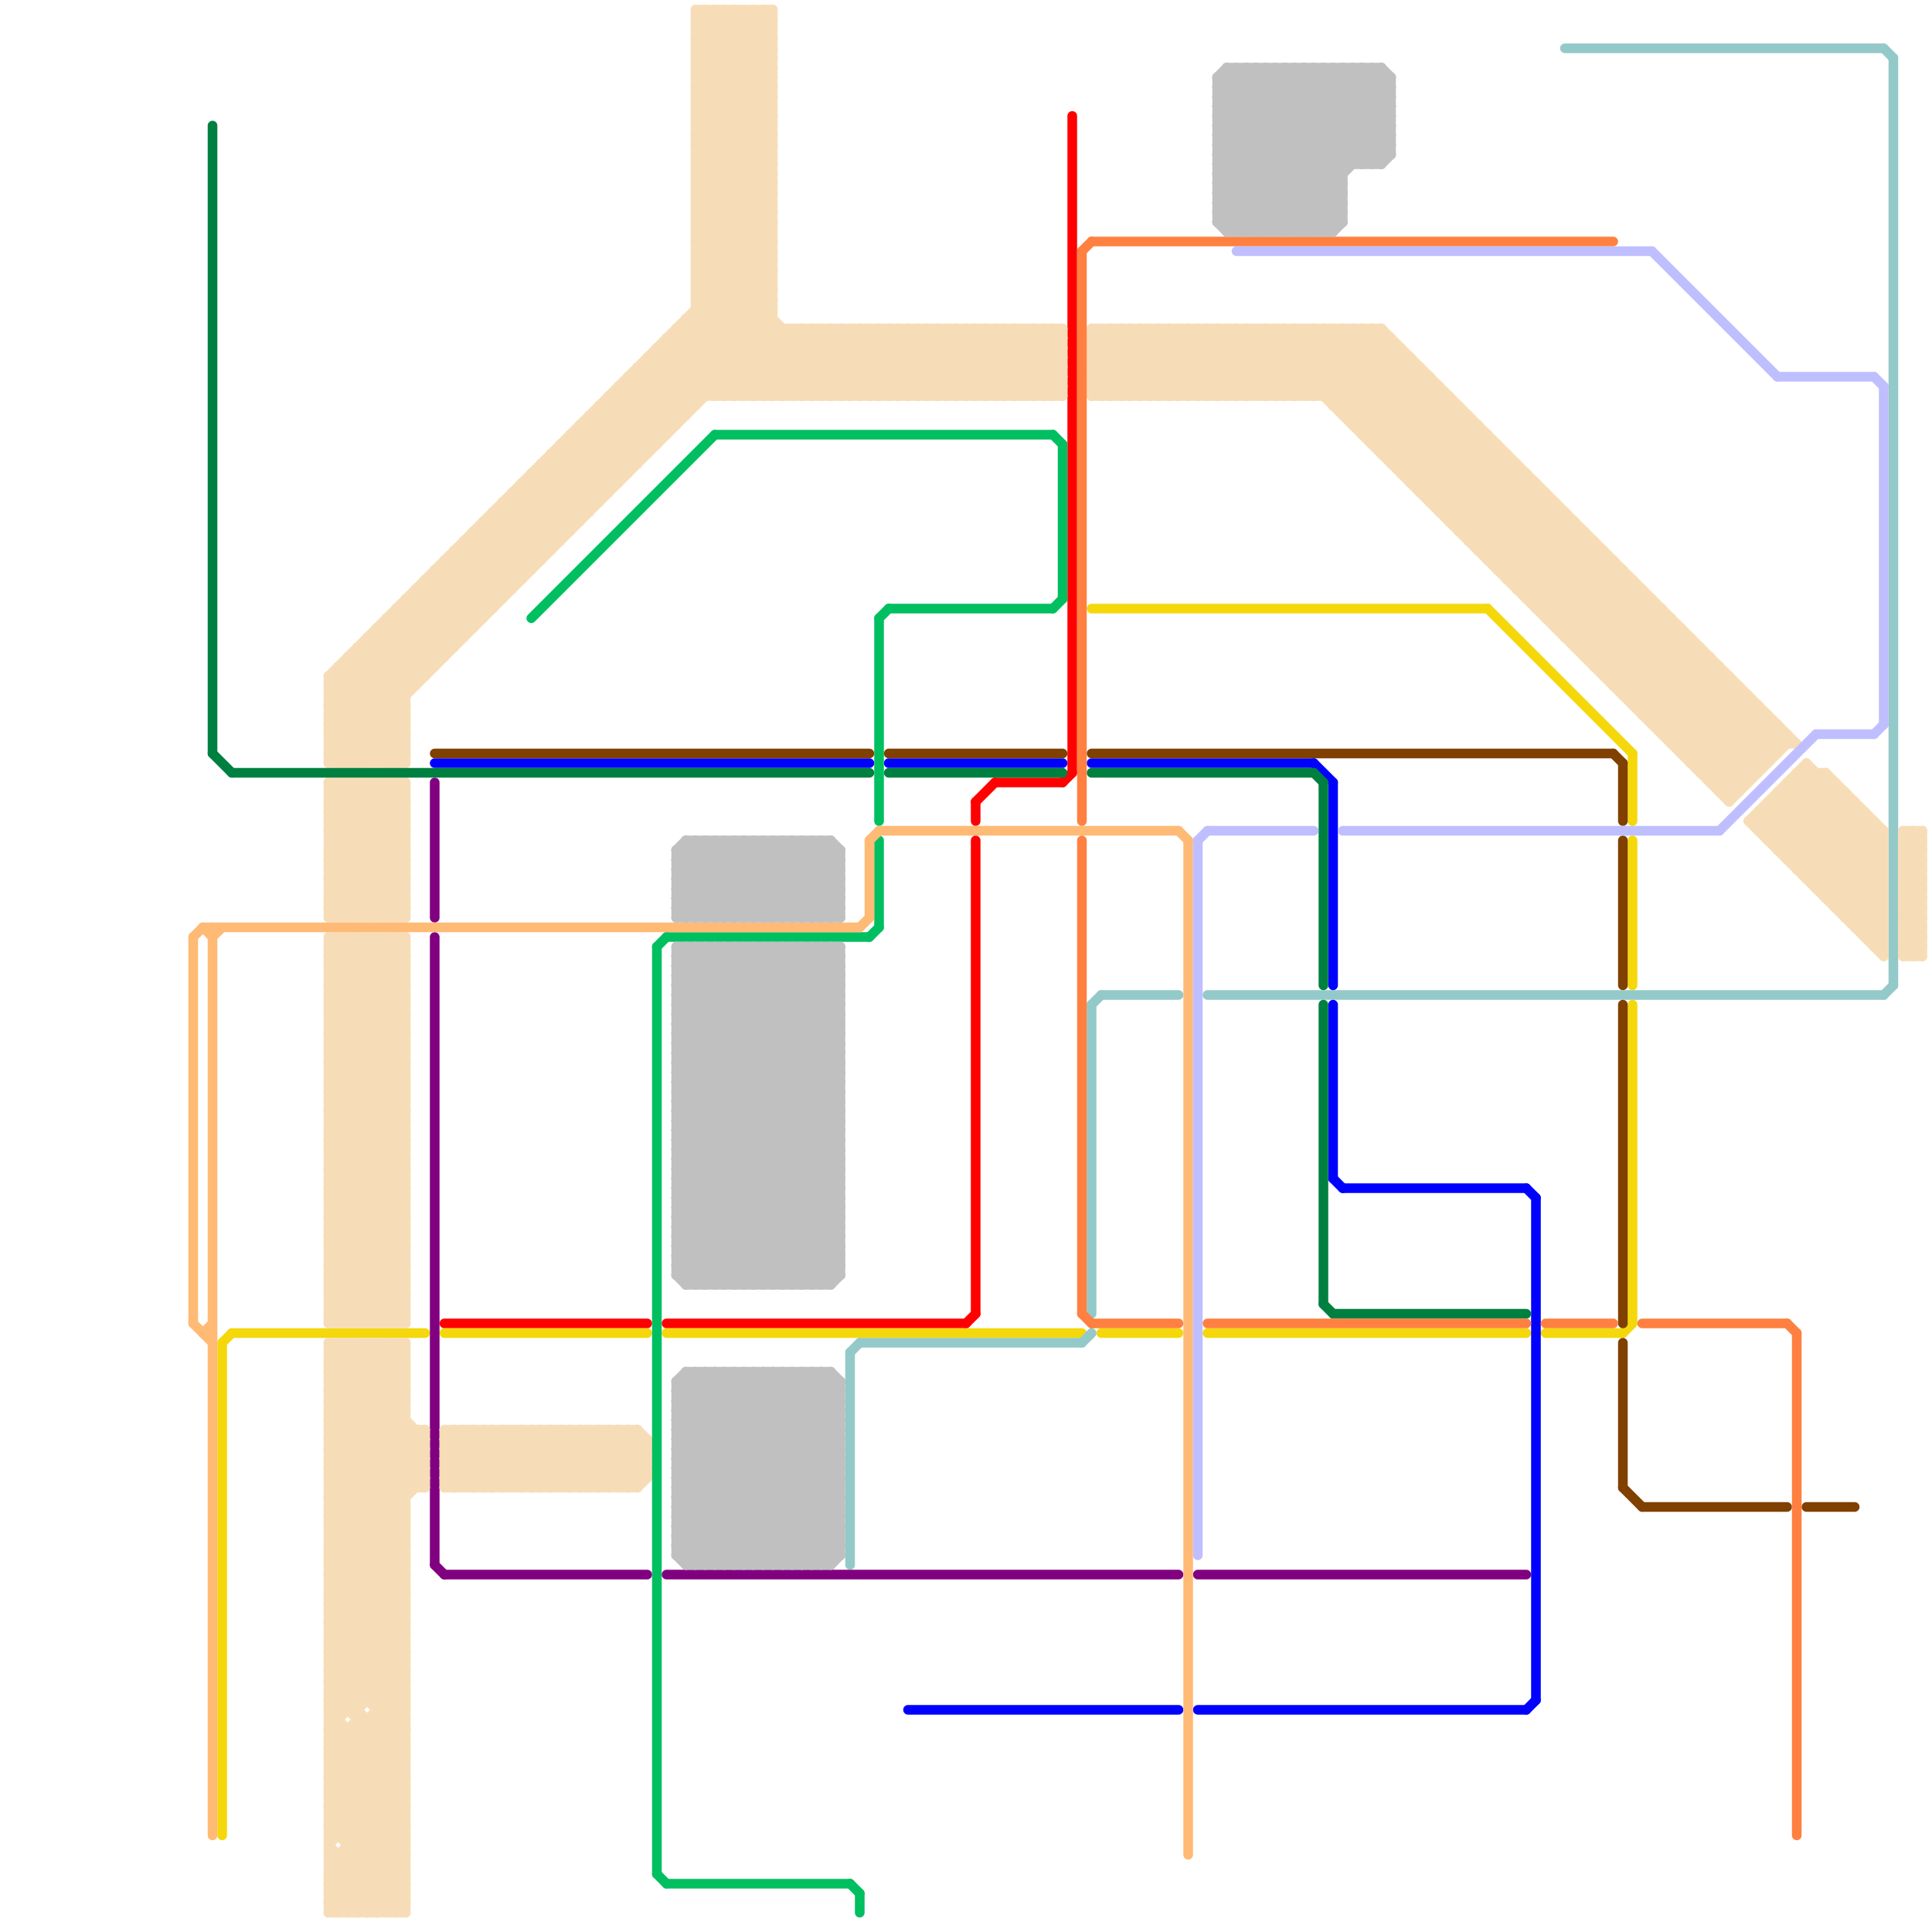 
<svg version="1.1" xmlns="http://www.w3.org/2000/svg" viewBox="0 0 200 200">
<style>line { stroke-width: 1; fill: none; stroke-linecap: round; stroke-linejoin: round; } .c0 { stroke: #ff0000 } .c1 { stroke: #f4d80b } .c2 { stroke: #94c9c9 } .c3 { stroke: #800080 } .c4 { stroke: #0000ff } .c5 { stroke: #f7ddb7 } .c6 { stroke: #00bf60 } .c7 { stroke: #804000 } .c8 { stroke: #008040 } .c9 { stroke: #ffba75 } .c10 { stroke: #ff8040 } .c11 { stroke: #bfbfff } .c12 { stroke: #c0c0c0 }</style><line class="c0" x1="101" y1="87" x2="101" y2="136"/><line class="c0" x1="103" y1="81" x2="110" y2="81"/><line class="c0" x1="100" y1="137" x2="101" y2="136"/><line class="c0" x1="46" y1="137" x2="67" y2="137"/><line class="c0" x1="110" y1="81" x2="111" y2="80"/><line class="c0" x1="101" y1="83" x2="101" y2="85"/><line class="c0" x1="101" y1="83" x2="103" y2="81"/><line class="c0" x1="69" y1="137" x2="100" y2="137"/><line class="c0" x1="111" y1="12" x2="111" y2="80"/><line class="c1" x1="24" y1="138" x2="44" y2="138"/><line class="c1" x1="46" y1="138" x2="67" y2="138"/><line class="c1" x1="23" y1="139" x2="23" y2="190"/><line class="c1" x1="169" y1="87" x2="169" y2="102"/><line class="c1" x1="169" y1="104" x2="169" y2="137"/><line class="c1" x1="125" y1="138" x2="158" y2="138"/><line class="c1" x1="160" y1="138" x2="168" y2="138"/><line class="c1" x1="114" y1="138" x2="122" y2="138"/><line class="c1" x1="168" y1="138" x2="169" y2="137"/><line class="c1" x1="23" y1="139" x2="24" y2="138"/><line class="c1" x1="154" y1="63" x2="169" y2="78"/><line class="c1" x1="169" y1="78" x2="169" y2="85"/><line class="c1" x1="113" y1="63" x2="154" y2="63"/><line class="c1" x1="69" y1="138" x2="112" y2="138"/><line class="c2" x1="113" y1="104" x2="114" y2="103"/><line class="c2" x1="125" y1="103" x2="195" y2="103"/><line class="c2" x1="112" y1="139" x2="113" y2="138"/><line class="c2" x1="162" y1="5" x2="195" y2="5"/><line class="c2" x1="195" y1="5" x2="196" y2="6"/><line class="c2" x1="89" y1="139" x2="112" y2="139"/><line class="c2" x1="195" y1="103" x2="196" y2="102"/><line class="c2" x1="113" y1="104" x2="113" y2="136"/><line class="c2" x1="196" y1="6" x2="196" y2="102"/><line class="c2" x1="114" y1="103" x2="122" y2="103"/><line class="c2" x1="88" y1="140" x2="89" y2="139"/><line class="c2" x1="88" y1="140" x2="88" y2="162"/><line class="c3" x1="46" y1="163" x2="67" y2="163"/><line class="c3" x1="124" y1="163" x2="158" y2="163"/><line class="c3" x1="45" y1="162" x2="46" y2="163"/><line class="c3" x1="45" y1="81" x2="45" y2="95"/><line class="c3" x1="45" y1="97" x2="45" y2="162"/><line class="c3" x1="69" y1="163" x2="122" y2="163"/><line class="c4" x1="158" y1="177" x2="159" y2="176"/><line class="c4" x1="138" y1="122" x2="139" y2="123"/><line class="c4" x1="113" y1="79" x2="136" y2="79"/><line class="c4" x1="159" y1="124" x2="159" y2="176"/><line class="c4" x1="158" y1="123" x2="159" y2="124"/><line class="c4" x1="92" y1="79" x2="110" y2="79"/><line class="c4" x1="124" y1="177" x2="158" y2="177"/><line class="c4" x1="138" y1="81" x2="138" y2="102"/><line class="c4" x1="138" y1="104" x2="138" y2="122"/><line class="c4" x1="136" y1="79" x2="138" y2="81"/><line class="c4" x1="45" y1="79" x2="90" y2="79"/><line class="c4" x1="139" y1="123" x2="158" y2="123"/><line class="c4" x1="94" y1="177" x2="122" y2="177"/><line class="c5" x1="93" y1="41" x2="100" y2="34"/><line class="c5" x1="72" y1="29" x2="80" y2="29"/><line class="c5" x1="52" y1="52" x2="57" y2="57"/><line class="c5" x1="56" y1="148" x2="62" y2="154"/><line class="c5" x1="197" y1="97" x2="199" y2="95"/><line class="c5" x1="118" y1="41" x2="125" y2="34"/><line class="c5" x1="122" y1="34" x2="122" y2="41"/><line class="c5" x1="34" y1="98" x2="35" y2="97"/><line class="c5" x1="42" y1="139" x2="42" y2="198"/><line class="c5" x1="34" y1="173" x2="42" y2="173"/><line class="c5" x1="36" y1="191" x2="42" y2="191"/><line class="c5" x1="113" y1="34" x2="143" y2="34"/><line class="c5" x1="161" y1="64" x2="167" y2="58"/><line class="c5" x1="75" y1="41" x2="82" y2="34"/><line class="c5" x1="179" y1="70" x2="179" y2="83"/><line class="c5" x1="72" y1="19" x2="80" y2="19"/><line class="c5" x1="34" y1="171" x2="42" y2="179"/><line class="c5" x1="34" y1="161" x2="44" y2="151"/><line class="c5" x1="56" y1="49" x2="60" y2="53"/><line class="c5" x1="163" y1="54" x2="163" y2="67"/><line class="c5" x1="34" y1="108" x2="42" y2="100"/><line class="c5" x1="129" y1="34" x2="136" y2="41"/><line class="c5" x1="161" y1="65" x2="167" y2="59"/><line class="c5" x1="34" y1="130" x2="42" y2="130"/><line class="c5" x1="135" y1="34" x2="135" y2="41"/><line class="c5" x1="143" y1="46" x2="149" y2="40"/><line class="c5" x1="34" y1="152" x2="42" y2="160"/><line class="c5" x1="143" y1="47" x2="156" y2="47"/><line class="c5" x1="106" y1="41" x2="110" y2="37"/><line class="c5" x1="188" y1="92" x2="194" y2="86"/><line class="c5" x1="169" y1="73" x2="182" y2="73"/><line class="c5" x1="35" y1="198" x2="42" y2="191"/><line class="c5" x1="34" y1="168" x2="42" y2="168"/><line class="c5" x1="50" y1="148" x2="50" y2="154"/><line class="c5" x1="72" y1="21" x2="80" y2="29"/><line class="c5" x1="47" y1="57" x2="47" y2="67"/><line class="c5" x1="37" y1="81" x2="42" y2="86"/><line class="c5" x1="34" y1="115" x2="42" y2="123"/><line class="c5" x1="36" y1="68" x2="36" y2="79"/><line class="c5" x1="113" y1="34" x2="120" y2="41"/><line class="c5" x1="54" y1="50" x2="64" y2="50"/><line class="c5" x1="113" y1="39" x2="115" y2="41"/><line class="c5" x1="75" y1="1" x2="80" y2="6"/><line class="c5" x1="179" y1="82" x2="185" y2="76"/><line class="c5" x1="77" y1="1" x2="77" y2="41"/><line class="c5" x1="34" y1="84" x2="42" y2="92"/><line class="c5" x1="39" y1="198" x2="42" y2="195"/><line class="c5" x1="39" y1="79" x2="42" y2="76"/><line class="c5" x1="63" y1="148" x2="63" y2="154"/><line class="c5" x1="72" y1="18" x2="80" y2="18"/><line class="c5" x1="34" y1="100" x2="42" y2="100"/><line class="c5" x1="34" y1="76" x2="37" y2="79"/><line class="c5" x1="34" y1="145" x2="40" y2="139"/><line class="c5" x1="50" y1="54" x2="50" y2="64"/><line class="c5" x1="34" y1="122" x2="42" y2="130"/><line class="c5" x1="40" y1="139" x2="40" y2="198"/><line class="c5" x1="40" y1="65" x2="44" y2="69"/><line class="c5" x1="72" y1="3" x2="80" y2="11"/><line class="c5" x1="34" y1="178" x2="42" y2="170"/><line class="c5" x1="51" y1="53" x2="61" y2="53"/><line class="c5" x1="66" y1="148" x2="67" y2="149"/><line class="c5" x1="144" y1="48" x2="150" y2="42"/><line class="c5" x1="34" y1="151" x2="42" y2="159"/><line class="c5" x1="63" y1="41" x2="68" y2="46"/><line class="c5" x1="102" y1="41" x2="109" y2="34"/><line class="c5" x1="188" y1="91" x2="194" y2="85"/><line class="c5" x1="67" y1="149" x2="67" y2="153"/><line class="c5" x1="197" y1="88" x2="199" y2="90"/><line class="c5" x1="34" y1="130" x2="41" y2="137"/><line class="c5" x1="145" y1="48" x2="151" y2="42"/><line class="c5" x1="133" y1="41" x2="140" y2="34"/><line class="c5" x1="127" y1="41" x2="134" y2="34"/><line class="c5" x1="34" y1="119" x2="42" y2="119"/><line class="c5" x1="99" y1="41" x2="106" y2="34"/><line class="c5" x1="135" y1="41" x2="142" y2="34"/><line class="c5" x1="56" y1="48" x2="61" y2="53"/><line class="c5" x1="48" y1="56" x2="48" y2="66"/><line class="c5" x1="128" y1="41" x2="135" y2="34"/><line class="c5" x1="34" y1="135" x2="42" y2="127"/><line class="c5" x1="197" y1="91" x2="199" y2="91"/><line class="c5" x1="167" y1="71" x2="173" y2="65"/><line class="c5" x1="147" y1="38" x2="147" y2="51"/><line class="c5" x1="72" y1="26" x2="80" y2="26"/><line class="c5" x1="120" y1="34" x2="127" y2="41"/><line class="c5" x1="197" y1="94" x2="199" y2="92"/><line class="c5" x1="52" y1="148" x2="52" y2="154"/><line class="c5" x1="72" y1="32" x2="81" y2="41"/><line class="c5" x1="36" y1="81" x2="36" y2="95"/><line class="c5" x1="115" y1="34" x2="122" y2="41"/><line class="c5" x1="34" y1="194" x2="38" y2="198"/><line class="c5" x1="34" y1="70" x2="80" y2="24"/><line class="c5" x1="34" y1="121" x2="42" y2="129"/><line class="c5" x1="34" y1="75" x2="38" y2="79"/><line class="c5" x1="34" y1="186" x2="42" y2="178"/><line class="c5" x1="34" y1="137" x2="42" y2="137"/><line class="c5" x1="88" y1="34" x2="88" y2="41"/><line class="c5" x1="36" y1="68" x2="42" y2="74"/><line class="c5" x1="108" y1="41" x2="110" y2="39"/><line class="c5" x1="34" y1="159" x2="42" y2="167"/><line class="c5" x1="39" y1="81" x2="39" y2="95"/><line class="c5" x1="51" y1="54" x2="55" y2="58"/><line class="c5" x1="197" y1="96" x2="199" y2="98"/><line class="c5" x1="191" y1="94" x2="195" y2="90"/><line class="c5" x1="34" y1="175" x2="42" y2="175"/><line class="c5" x1="34" y1="105" x2="42" y2="97"/><line class="c5" x1="67" y1="37" x2="67" y2="47"/><line class="c5" x1="72" y1="8" x2="80" y2="8"/><line class="c5" x1="181" y1="72" x2="181" y2="81"/><line class="c5" x1="34" y1="134" x2="42" y2="126"/><line class="c5" x1="167" y1="70" x2="173" y2="64"/><line class="c5" x1="150" y1="54" x2="156" y2="48"/><line class="c5" x1="72" y1="25" x2="80" y2="25"/><line class="c5" x1="197" y1="93" x2="199" y2="91"/><line class="c5" x1="35" y1="79" x2="80" y2="34"/><line class="c5" x1="34" y1="129" x2="42" y2="137"/><line class="c5" x1="68" y1="36" x2="110" y2="36"/><line class="c5" x1="126" y1="41" x2="133" y2="34"/><line class="c5" x1="34" y1="82" x2="42" y2="90"/><line class="c5" x1="34" y1="169" x2="42" y2="169"/><line class="c5" x1="43" y1="62" x2="47" y2="66"/><line class="c5" x1="72" y1="10" x2="80" y2="18"/><line class="c5" x1="34" y1="185" x2="42" y2="177"/><line class="c5" x1="151" y1="55" x2="157" y2="49"/><line class="c5" x1="46" y1="150" x2="67" y2="150"/><line class="c5" x1="38" y1="198" x2="42" y2="194"/><line class="c5" x1="177" y1="81" x2="183" y2="75"/><line class="c5" x1="137" y1="41" x2="143" y2="35"/><line class="c5" x1="34" y1="158" x2="42" y2="166"/><line class="c5" x1="34" y1="88" x2="42" y2="88"/><line class="c5" x1="59" y1="45" x2="59" y2="55"/><line class="c5" x1="197" y1="95" x2="199" y2="97"/><line class="c5" x1="34" y1="141" x2="36" y2="139"/><line class="c5" x1="34" y1="110" x2="42" y2="118"/><line class="c5" x1="72" y1="22" x2="80" y2="14"/><line class="c5" x1="138" y1="41" x2="144" y2="35"/><line class="c5" x1="142" y1="45" x2="148" y2="39"/><line class="c5" x1="34" y1="126" x2="42" y2="126"/><line class="c5" x1="38" y1="139" x2="42" y2="143"/><line class="c5" x1="197" y1="98" x2="199" y2="98"/><line class="c5" x1="34" y1="193" x2="39" y2="198"/><line class="c5" x1="74" y1="1" x2="80" y2="7"/><line class="c5" x1="184" y1="88" x2="190" y2="82"/><line class="c5" x1="34" y1="89" x2="42" y2="89"/><line class="c5" x1="34" y1="84" x2="37" y2="81"/><line class="c5" x1="166" y1="70" x2="179" y2="70"/><line class="c5" x1="34" y1="111" x2="42" y2="119"/><line class="c5" x1="40" y1="64" x2="50" y2="64"/><line class="c5" x1="139" y1="34" x2="139" y2="43"/><line class="c5" x1="164" y1="55" x2="164" y2="68"/><line class="c5" x1="62" y1="43" x2="66" y2="47"/><line class="c5" x1="34" y1="103" x2="40" y2="97"/><line class="c5" x1="72" y1="14" x2="80" y2="14"/><line class="c5" x1="34" y1="184" x2="42" y2="176"/><line class="c5" x1="34" y1="136" x2="42" y2="128"/><line class="c5" x1="72" y1="30" x2="80" y2="22"/><line class="c5" x1="39" y1="137" x2="42" y2="134"/><line class="c5" x1="34" y1="112" x2="42" y2="104"/><line class="c5" x1="171" y1="62" x2="171" y2="75"/><line class="c5" x1="34" y1="81" x2="42" y2="89"/><line class="c5" x1="34" y1="174" x2="42" y2="166"/><line class="c5" x1="34" y1="125" x2="42" y2="125"/><line class="c5" x1="34" y1="88" x2="41" y2="95"/><line class="c5" x1="46" y1="150" x2="50" y2="154"/><line class="c5" x1="49" y1="55" x2="54" y2="60"/><line class="c5" x1="197" y1="97" x2="199" y2="97"/><line class="c5" x1="40" y1="97" x2="42" y2="99"/><line class="c5" x1="174" y1="77" x2="180" y2="71"/><line class="c5" x1="34" y1="163" x2="42" y2="163"/><line class="c5" x1="113" y1="38" x2="117" y2="34"/><line class="c5" x1="34" y1="93" x2="42" y2="85"/><line class="c5" x1="157" y1="61" x2="163" y2="55"/><line class="c5" x1="34" y1="179" x2="42" y2="171"/><line class="c5" x1="197" y1="87" x2="198" y2="86"/><line class="c5" x1="84" y1="34" x2="84" y2="41"/><line class="c5" x1="55" y1="148" x2="61" y2="154"/><line class="c5" x1="36" y1="69" x2="42" y2="75"/><line class="c5" x1="197" y1="87" x2="199" y2="87"/><line class="c5" x1="79" y1="41" x2="86" y2="34"/><line class="c5" x1="58" y1="46" x2="63" y2="51"/><line class="c5" x1="86" y1="34" x2="86" y2="41"/><line class="c5" x1="34" y1="78" x2="42" y2="78"/><line class="c5" x1="72" y1="6" x2="77" y2="1"/><line class="c5" x1="72" y1="17" x2="80" y2="25"/><line class="c5" x1="34" y1="197" x2="35" y2="198"/><line class="c5" x1="145" y1="49" x2="158" y2="49"/><line class="c5" x1="37" y1="178" x2="42" y2="178"/><line class="c5" x1="182" y1="84" x2="193" y2="84"/><line class="c5" x1="94" y1="34" x2="101" y2="41"/><line class="c5" x1="37" y1="139" x2="42" y2="144"/><line class="c5" x1="34" y1="117" x2="42" y2="125"/><line class="c5" x1="72" y1="29" x2="80" y2="21"/><line class="c5" x1="185" y1="82" x2="195" y2="92"/><line class="c5" x1="42" y1="81" x2="42" y2="95"/><line class="c5" x1="175" y1="78" x2="181" y2="72"/><line class="c5" x1="92" y1="41" x2="99" y2="34"/><line class="c5" x1="99" y1="34" x2="99" y2="41"/><line class="c5" x1="34" y1="133" x2="42" y2="133"/><line class="c5" x1="37" y1="67" x2="37" y2="79"/><line class="c5" x1="94" y1="41" x2="101" y2="34"/><line class="c5" x1="37" y1="81" x2="37" y2="95"/><line class="c5" x1="34" y1="173" x2="42" y2="165"/><line class="c5" x1="101" y1="34" x2="101" y2="41"/><line class="c5" x1="34" y1="155" x2="42" y2="163"/><line class="c5" x1="198" y1="86" x2="199" y2="87"/><line class="c5" x1="34" y1="195" x2="42" y2="195"/><line class="c5" x1="34" y1="171" x2="42" y2="171"/><line class="c5" x1="34" y1="178" x2="35" y2="178"/><line class="c5" x1="170" y1="61" x2="170" y2="74"/><line class="c5" x1="34" y1="118" x2="42" y2="126"/><line class="c5" x1="183" y1="83" x2="192" y2="83"/><line class="c5" x1="157" y1="60" x2="163" y2="54"/><line class="c5" x1="41" y1="97" x2="41" y2="137"/><line class="c5" x1="34" y1="86" x2="39" y2="81"/><line class="c5" x1="192" y1="95" x2="195" y2="92"/><line class="c5" x1="34" y1="130" x2="42" y2="122"/><line class="c5" x1="197" y1="86" x2="199" y2="86"/><line class="c5" x1="42" y1="62" x2="42" y2="79"/><line class="c5" x1="72" y1="5" x2="80" y2="13"/><line class="c5" x1="181" y1="85" x2="194" y2="85"/><line class="c5" x1="34" y1="99" x2="42" y2="107"/><line class="c5" x1="64" y1="41" x2="68" y2="45"/><line class="c5" x1="72" y1="21" x2="80" y2="21"/><line class="c5" x1="34" y1="115" x2="42" y2="115"/><line class="c5" x1="197" y1="89" x2="199" y2="87"/><line class="c5" x1="193" y1="96" x2="195" y2="94"/><line class="c5" x1="178" y1="69" x2="178" y2="82"/><line class="c5" x1="38" y1="66" x2="48" y2="66"/><line class="c5" x1="168" y1="71" x2="174" y2="65"/><line class="c5" x1="185" y1="81" x2="195" y2="91"/><line class="c5" x1="39" y1="139" x2="39" y2="198"/><line class="c5" x1="72" y1="6" x2="80" y2="14"/><line class="c5" x1="46" y1="59" x2="50" y2="63"/><line class="c5" x1="34" y1="154" x2="42" y2="162"/><line class="c5" x1="34" y1="84" x2="42" y2="84"/><line class="c5" x1="197" y1="90" x2="199" y2="88"/><line class="c5" x1="45" y1="59" x2="45" y2="69"/><line class="c5" x1="38" y1="97" x2="42" y2="101"/><line class="c5" x1="197" y1="91" x2="199" y2="93"/><line class="c5" x1="153" y1="57" x2="159" y2="51"/><line class="c5" x1="46" y1="151" x2="49" y2="148"/><line class="c5" x1="88" y1="41" x2="95" y2="34"/><line class="c5" x1="91" y1="34" x2="98" y2="41"/><line class="c5" x1="95" y1="34" x2="95" y2="41"/><line class="c5" x1="124" y1="41" x2="131" y2="34"/><line class="c5" x1="34" y1="122" x2="42" y2="122"/><line class="c5" x1="190" y1="81" x2="190" y2="94"/><line class="c5" x1="34" y1="82" x2="35" y2="81"/><line class="c5" x1="117" y1="41" x2="124" y2="34"/><line class="c5" x1="97" y1="34" x2="97" y2="41"/><line class="c5" x1="93" y1="34" x2="100" y2="41"/><line class="c5" x1="183" y1="83" x2="183" y2="87"/><line class="c5" x1="197" y1="94" x2="199" y2="94"/><line class="c5" x1="34" y1="144" x2="39" y2="139"/><line class="c5" x1="41" y1="81" x2="41" y2="95"/><line class="c5" x1="35" y1="81" x2="35" y2="95"/><line class="c5" x1="36" y1="190" x2="42" y2="184"/><line class="c5" x1="72" y1="3" x2="80" y2="3"/><line class="c5" x1="62" y1="42" x2="67" y2="47"/><line class="c5" x1="34" y1="85" x2="42" y2="85"/><line class="c5" x1="72" y1="31" x2="80" y2="23"/><line class="c5" x1="135" y1="34" x2="181" y2="80"/><line class="c5" x1="121" y1="34" x2="121" y2="41"/><line class="c5" x1="34" y1="107" x2="42" y2="115"/><line class="c5" x1="152" y1="56" x2="165" y2="56"/><line class="c5" x1="123" y1="34" x2="123" y2="41"/><line class="c5" x1="34" y1="153" x2="44" y2="153"/><line class="c5" x1="70" y1="34" x2="110" y2="34"/><line class="c5" x1="48" y1="57" x2="52" y2="61"/><line class="c5" x1="38" y1="67" x2="42" y2="71"/><line class="c5" x1="183" y1="74" x2="183" y2="79"/><line class="c5" x1="41" y1="198" x2="42" y2="197"/><line class="c5" x1="34" y1="74" x2="39" y2="79"/><line class="c5" x1="134" y1="34" x2="134" y2="41"/><line class="c5" x1="46" y1="150" x2="48" y2="148"/><line class="c5" x1="35" y1="81" x2="42" y2="88"/><line class="c5" x1="76" y1="41" x2="83" y2="34"/><line class="c5" x1="72" y1="26" x2="80" y2="18"/><line class="c5" x1="46" y1="58" x2="51" y2="63"/><line class="c5" x1="34" y1="149" x2="42" y2="157"/><line class="c5" x1="37" y1="68" x2="42" y2="73"/><line class="c5" x1="164" y1="67" x2="170" y2="61"/><line class="c5" x1="64" y1="40" x2="69" y2="45"/><line class="c5" x1="71" y1="33" x2="71" y2="43"/><line class="c5" x1="77" y1="41" x2="84" y2="34"/><line class="c5" x1="150" y1="53" x2="156" y2="47"/><line class="c5" x1="153" y1="57" x2="166" y2="57"/><line class="c5" x1="34" y1="121" x2="42" y2="121"/><line class="c5" x1="187" y1="80" x2="195" y2="88"/><line class="c5" x1="34" y1="187" x2="42" y2="195"/><line class="c5" x1="184" y1="83" x2="195" y2="94"/><line class="c5" x1="36" y1="79" x2="42" y2="73"/><line class="c5" x1="39" y1="65" x2="44" y2="70"/><line class="c5" x1="34" y1="137" x2="42" y2="129"/><line class="c5" x1="197" y1="93" x2="199" y2="93"/><line class="c5" x1="34" y1="106" x2="42" y2="114"/><line class="c5" x1="185" y1="89" x2="195" y2="89"/><line class="c5" x1="35" y1="69" x2="35" y2="79"/><line class="c5" x1="52" y1="52" x2="62" y2="52"/><line class="c5" x1="169" y1="60" x2="169" y2="73"/><line class="c5" x1="34" y1="74" x2="42" y2="74"/><line class="c5" x1="42" y1="62" x2="52" y2="62"/><line class="c5" x1="115" y1="41" x2="122" y2="34"/><line class="c5" x1="194" y1="98" x2="195" y2="98"/><line class="c5" x1="64" y1="148" x2="67" y2="151"/><line class="c5" x1="37" y1="97" x2="42" y2="102"/><line class="c5" x1="72" y1="13" x2="80" y2="21"/><line class="c5" x1="34" y1="188" x2="42" y2="180"/><line class="c5" x1="181" y1="85" x2="195" y2="99"/><line class="c5" x1="197" y1="98" x2="198" y2="99"/><line class="c5" x1="160" y1="64" x2="166" y2="58"/><line class="c5" x1="72" y1="25" x2="80" y2="17"/><line class="c5" x1="46" y1="148" x2="52" y2="154"/><line class="c5" x1="141" y1="45" x2="147" y2="39"/><line class="c5" x1="34" y1="129" x2="42" y2="129"/><line class="c5" x1="65" y1="148" x2="65" y2="154"/><line class="c5" x1="48" y1="148" x2="54" y2="154"/><line class="c5" x1="138" y1="34" x2="138" y2="42"/><line class="c5" x1="34" y1="169" x2="42" y2="161"/><line class="c5" x1="187" y1="79" x2="195" y2="87"/><line class="c5" x1="34" y1="116" x2="42" y2="116"/><line class="c5" x1="72" y1="10" x2="80" y2="10"/><line class="c5" x1="132" y1="34" x2="132" y2="41"/><line class="c5" x1="128" y1="34" x2="135" y2="41"/><line class="c5" x1="34" y1="92" x2="42" y2="92"/><line class="c5" x1="34" y1="114" x2="42" y2="122"/><line class="c5" x1="47" y1="57" x2="52" y2="62"/><line class="c5" x1="133" y1="34" x2="133" y2="41"/><line class="c5" x1="37" y1="67" x2="42" y2="72"/><line class="c5" x1="49" y1="148" x2="49" y2="154"/><line class="c5" x1="34" y1="170" x2="42" y2="162"/><line class="c5" x1="52" y1="53" x2="56" y2="57"/><line class="c5" x1="39" y1="65" x2="39" y2="79"/><line class="c5" x1="34" y1="73" x2="42" y2="73"/><line class="c5" x1="79" y1="1" x2="79" y2="41"/><line class="c5" x1="189" y1="93" x2="195" y2="87"/><line class="c5" x1="34" y1="89" x2="42" y2="81"/><line class="c5" x1="34" y1="94" x2="35" y2="95"/><line class="c5" x1="74" y1="1" x2="74" y2="41"/><line class="c5" x1="46" y1="152" x2="67" y2="152"/><line class="c5" x1="34" y1="111" x2="42" y2="111"/><line class="c5" x1="34" y1="159" x2="44" y2="149"/><line class="c5" x1="86" y1="41" x2="93" y2="34"/><line class="c5" x1="157" y1="61" x2="170" y2="61"/><line class="c5" x1="76" y1="1" x2="76" y2="41"/><line class="c5" x1="182" y1="84" x2="182" y2="86"/><line class="c5" x1="160" y1="63" x2="166" y2="57"/><line class="c5" x1="197" y1="97" x2="199" y2="99"/><line class="c5" x1="160" y1="64" x2="173" y2="64"/><line class="c5" x1="159" y1="63" x2="165" y2="57"/><line class="c5" x1="72" y1="2" x2="80" y2="10"/><line class="c5" x1="72" y1="20" x2="80" y2="12"/><line class="c5" x1="194" y1="85" x2="194" y2="98"/><line class="c5" x1="34" y1="97" x2="34" y2="137"/><line class="c5" x1="141" y1="45" x2="154" y2="45"/><line class="c5" x1="192" y1="96" x2="195" y2="96"/><line class="c5" x1="36" y1="97" x2="36" y2="137"/><line class="c5" x1="144" y1="47" x2="150" y2="41"/><line class="c5" x1="193" y1="97" x2="195" y2="95"/><line class="c5" x1="46" y1="153" x2="67" y2="153"/><line class="c5" x1="41" y1="63" x2="41" y2="79"/><line class="c5" x1="34" y1="160" x2="44" y2="150"/><line class="c5" x1="34" y1="150" x2="42" y2="158"/><line class="c5" x1="197" y1="87" x2="199" y2="89"/><line class="c5" x1="64" y1="154" x2="67" y2="151"/><line class="c5" x1="37" y1="177" x2="42" y2="172"/><line class="c5" x1="34" y1="162" x2="42" y2="162"/><line class="c5" x1="34" y1="113" x2="42" y2="121"/><line class="c5" x1="66" y1="38" x2="110" y2="38"/><line class="c5" x1="168" y1="72" x2="181" y2="72"/><line class="c5" x1="130" y1="41" x2="137" y2="34"/><line class="c5" x1="65" y1="39" x2="65" y2="49"/><line class="c5" x1="38" y1="139" x2="38" y2="176"/><line class="c5" x1="162" y1="53" x2="162" y2="66"/><line class="c5" x1="56" y1="48" x2="66" y2="48"/><line class="c5" x1="48" y1="56" x2="53" y2="61"/><line class="c5" x1="34" y1="81" x2="42" y2="81"/><line class="c5" x1="125" y1="41" x2="132" y2="34"/><line class="c5" x1="62" y1="148" x2="67" y2="153"/><line class="c5" x1="34" y1="103" x2="42" y2="111"/><line class="c5" x1="131" y1="34" x2="179" y2="82"/><line class="c5" x1="41" y1="81" x2="42" y2="82"/><line class="c5" x1="34" y1="149" x2="44" y2="149"/><line class="c5" x1="103" y1="34" x2="103" y2="41"/><line class="c5" x1="36" y1="139" x2="42" y2="145"/><line class="c5" x1="185" y1="81" x2="185" y2="89"/><line class="c5" x1="36" y1="68" x2="46" y2="68"/><line class="c5" x1="159" y1="63" x2="172" y2="63"/><line class="c5" x1="54" y1="148" x2="60" y2="154"/><line class="c5" x1="38" y1="79" x2="42" y2="75"/><line class="c5" x1="72" y1="1" x2="80" y2="9"/><line class="c5" x1="34" y1="176" x2="42" y2="168"/><line class="c5" x1="34" y1="81" x2="34" y2="95"/><line class="c5" x1="177" y1="68" x2="177" y2="81"/><line class="c5" x1="69" y1="36" x2="74" y2="41"/><line class="c5" x1="72" y1="17" x2="80" y2="17"/><line class="c5" x1="58" y1="154" x2="64" y2="148"/><line class="c5" x1="87" y1="34" x2="87" y2="41"/><line class="c5" x1="176" y1="80" x2="182" y2="80"/><line class="c5" x1="197" y1="86" x2="199" y2="88"/><line class="c5" x1="60" y1="154" x2="66" y2="148"/><line class="c5" x1="34" y1="161" x2="42" y2="161"/><line class="c5" x1="34" y1="117" x2="42" y2="117"/><line class="c5" x1="67" y1="37" x2="72" y2="42"/><line class="c5" x1="34" y1="177" x2="42" y2="169"/><line class="c5" x1="34" y1="133" x2="42" y2="125"/><line class="c5" x1="197" y1="89" x2="199" y2="89"/><line class="c5" x1="34" y1="102" x2="42" y2="110"/><line class="c5" x1="34" y1="120" x2="42" y2="112"/><line class="c5" x1="34" y1="118" x2="42" y2="118"/><line class="c5" x1="113" y1="36" x2="115" y2="34"/><line class="c5" x1="34" y1="191" x2="41" y2="198"/><line class="c5" x1="187" y1="90" x2="193" y2="84"/><line class="c5" x1="166" y1="70" x2="172" y2="64"/><line class="c5" x1="197" y1="90" x2="199" y2="90"/><line class="c5" x1="190" y1="94" x2="195" y2="89"/><line class="c5" x1="148" y1="51" x2="154" y2="45"/><line class="c5" x1="72" y1="33" x2="80" y2="41"/><line class="c5" x1="72" y1="9" x2="80" y2="17"/><line class="c5" x1="151" y1="54" x2="157" y2="48"/><line class="c5" x1="50" y1="55" x2="54" y2="59"/><line class="c5" x1="197" y1="94" x2="199" y2="96"/><line class="c5" x1="34" y1="173" x2="37" y2="176"/><line class="c5" x1="59" y1="45" x2="64" y2="50"/><line class="c5" x1="49" y1="56" x2="53" y2="60"/><line class="c5" x1="184" y1="75" x2="184" y2="78"/><line class="c5" x1="34" y1="160" x2="42" y2="160"/><line class="c5" x1="188" y1="92" x2="195" y2="92"/><line class="c5" x1="158" y1="61" x2="164" y2="55"/><line class="c5" x1="69" y1="35" x2="69" y2="45"/><line class="c5" x1="34" y1="182" x2="42" y2="190"/><line class="c5" x1="194" y1="98" x2="195" y2="97"/><line class="c5" x1="174" y1="78" x2="184" y2="78"/><line class="c5" x1="182" y1="85" x2="187" y2="80"/><line class="c5" x1="72" y1="6" x2="80" y2="6"/><line class="c5" x1="83" y1="34" x2="83" y2="41"/><line class="c5" x1="187" y1="91" x2="195" y2="91"/><line class="c5" x1="34" y1="198" x2="42" y2="198"/><line class="c5" x1="34" y1="128" x2="42" y2="120"/><line class="c5" x1="34" y1="146" x2="41" y2="139"/><line class="c5" x1="63" y1="154" x2="67" y2="150"/><line class="c5" x1="34" y1="101" x2="42" y2="109"/><line class="c5" x1="63" y1="42" x2="67" y2="46"/><line class="c5" x1="114" y1="34" x2="114" y2="41"/><line class="c5" x1="35" y1="139" x2="42" y2="146"/><line class="c5" x1="34" y1="166" x2="42" y2="158"/><line class="c5" x1="40" y1="64" x2="40" y2="79"/><line class="c5" x1="107" y1="34" x2="107" y2="41"/><line class="c5" x1="166" y1="69" x2="172" y2="63"/><line class="c5" x1="186" y1="90" x2="195" y2="90"/><line class="c5" x1="190" y1="93" x2="195" y2="88"/><line class="c5" x1="34" y1="167" x2="42" y2="167"/><line class="c5" x1="149" y1="53" x2="155" y2="47"/><line class="c5" x1="92" y1="34" x2="99" y2="41"/><line class="c5" x1="34" y1="183" x2="42" y2="175"/><line class="c5" x1="35" y1="137" x2="42" y2="130"/><line class="c5" x1="121" y1="34" x2="128" y2="41"/><line class="c5" x1="197" y1="93" x2="199" y2="95"/><line class="c5" x1="61" y1="43" x2="61" y2="53"/><line class="c5" x1="72" y1="16" x2="80" y2="8"/><line class="c5" x1="34" y1="71" x2="42" y2="79"/><line class="c5" x1="191" y1="82" x2="191" y2="95"/><line class="c5" x1="46" y1="149" x2="67" y2="149"/><line class="c5" x1="42" y1="97" x2="42" y2="137"/><line class="c5" x1="152" y1="43" x2="152" y2="56"/><line class="c5" x1="34" y1="87" x2="42" y2="87"/><line class="c5" x1="34" y1="109" x2="42" y2="117"/><line class="c5" x1="34" y1="127" x2="42" y2="119"/><line class="c5" x1="34" y1="165" x2="42" y2="157"/><line class="c5" x1="34" y1="77" x2="42" y2="77"/><line class="c5" x1="165" y1="69" x2="178" y2="69"/><line class="c5" x1="37" y1="139" x2="37" y2="198"/><line class="c5" x1="58" y1="46" x2="68" y2="46"/><line class="c5" x1="183" y1="84" x2="195" y2="96"/><line class="c5" x1="141" y1="44" x2="147" y2="38"/><line class="c5" x1="34" y1="187" x2="42" y2="187"/><line class="c5" x1="72" y1="30" x2="83" y2="41"/><line class="c5" x1="38" y1="66" x2="38" y2="79"/><line class="c5" x1="78" y1="41" x2="85" y2="34"/><line class="c5" x1="140" y1="34" x2="184" y2="78"/><line class="c5" x1="101" y1="41" x2="108" y2="34"/><line class="c5" x1="34" y1="106" x2="42" y2="106"/><line class="c5" x1="140" y1="34" x2="140" y2="44"/><line class="c5" x1="181" y1="85" x2="187" y2="79"/><line class="c5" x1="72" y1="24" x2="80" y2="16"/><line class="c5" x1="136" y1="34" x2="136" y2="41"/><line class="c5" x1="34" y1="144" x2="44" y2="154"/><line class="c5" x1="88" y1="34" x2="95" y2="41"/><line class="c5" x1="72" y1="15" x2="80" y2="7"/><line class="c5" x1="117" y1="34" x2="124" y2="41"/><line class="c5" x1="34" y1="189" x2="42" y2="197"/><line class="c5" x1="72" y1="13" x2="80" y2="13"/><line class="c5" x1="131" y1="34" x2="131" y2="41"/><line class="c5" x1="72" y1="27" x2="86" y2="41"/><line class="c5" x1="119" y1="34" x2="126" y2="41"/><line class="c5" x1="149" y1="40" x2="149" y2="53"/><line class="c5" x1="155" y1="59" x2="161" y2="53"/><line class="c5" x1="34" y1="157" x2="42" y2="157"/><line class="c5" x1="44" y1="60" x2="44" y2="70"/><line class="c5" x1="34" y1="108" x2="42" y2="116"/><line class="c5" x1="37" y1="198" x2="42" y2="193"/><line class="c5" x1="173" y1="76" x2="179" y2="70"/><line class="c5" x1="34" y1="146" x2="42" y2="154"/><line class="c5" x1="34" y1="76" x2="42" y2="76"/><line class="c5" x1="156" y1="60" x2="162" y2="54"/><line class="c5" x1="40" y1="97" x2="40" y2="137"/><line class="c5" x1="163" y1="66" x2="169" y2="60"/><line class="c5" x1="142" y1="46" x2="148" y2="40"/><line class="c5" x1="58" y1="47" x2="62" y2="51"/><line class="c5" x1="60" y1="44" x2="65" y2="49"/><line class="c5" x1="183" y1="83" x2="195" y2="95"/><line class="c5" x1="34" y1="98" x2="42" y2="106"/><line class="c5" x1="34" y1="116" x2="42" y2="108"/><line class="c5" x1="34" y1="92" x2="42" y2="84"/><line class="c5" x1="52" y1="154" x2="58" y2="148"/><line class="c5" x1="34" y1="114" x2="42" y2="114"/><line class="c5" x1="59" y1="148" x2="59" y2="154"/><line class="c5" x1="193" y1="97" x2="195" y2="97"/><line class="c5" x1="72" y1="7" x2="80" y2="7"/><line class="c5" x1="53" y1="154" x2="59" y2="148"/><line class="c5" x1="72" y1="23" x2="80" y2="15"/><line class="c5" x1="144" y1="48" x2="157" y2="48"/><line class="c5" x1="74" y1="41" x2="81" y2="34"/><line class="c5" x1="103" y1="41" x2="110" y2="34"/><line class="c5" x1="97" y1="41" x2="104" y2="34"/><line class="c5" x1="171" y1="75" x2="184" y2="75"/><line class="c5" x1="34" y1="163" x2="44" y2="153"/><line class="c5" x1="34" y1="157" x2="43" y2="148"/><line class="c5" x1="108" y1="34" x2="110" y2="36"/><line class="c5" x1="34" y1="156" x2="42" y2="156"/><line class="c5" x1="129" y1="41" x2="136" y2="34"/><line class="c5" x1="34" y1="104" x2="41" y2="97"/><line class="c5" x1="55" y1="49" x2="55" y2="59"/><line class="c5" x1="75" y1="1" x2="75" y2="41"/><line class="c5" x1="186" y1="80" x2="186" y2="90"/><line class="c5" x1="34" y1="178" x2="42" y2="186"/><line class="c5" x1="131" y1="41" x2="138" y2="34"/><line class="c5" x1="72" y1="2" x2="80" y2="2"/><line class="c5" x1="34" y1="172" x2="42" y2="164"/><line class="c5" x1="87" y1="41" x2="94" y2="34"/><line class="c5" x1="90" y1="34" x2="97" y2="41"/><line class="c5" x1="34" y1="194" x2="42" y2="194"/><line class="c5" x1="62" y1="42" x2="72" y2="42"/><line class="c5" x1="34" y1="124" x2="42" y2="116"/><line class="c5" x1="116" y1="41" x2="123" y2="34"/><line class="c5" x1="34" y1="75" x2="42" y2="75"/><line class="c5" x1="85" y1="34" x2="92" y2="41"/><line class="c5" x1="47" y1="148" x2="47" y2="154"/><line class="c5" x1="89" y1="34" x2="89" y2="41"/><line class="c5" x1="34" y1="97" x2="42" y2="105"/><line class="c5" x1="34" y1="152" x2="44" y2="152"/><line class="c5" x1="46" y1="154" x2="66" y2="154"/><line class="c5" x1="46" y1="148" x2="46" y2="154"/><line class="c5" x1="113" y1="41" x2="120" y2="34"/><line class="c5" x1="34" y1="180" x2="35" y2="179"/><line class="c5" x1="120" y1="34" x2="120" y2="41"/><line class="c5" x1="38" y1="178" x2="38" y2="198"/><line class="c5" x1="34" y1="113" x2="42" y2="113"/><line class="c5" x1="48" y1="148" x2="48" y2="154"/><line class="c5" x1="35" y1="95" x2="42" y2="88"/><line class="c5" x1="118" y1="34" x2="125" y2="41"/><line class="c5" x1="34" y1="153" x2="42" y2="145"/><line class="c5" x1="115" y1="34" x2="115" y2="41"/><line class="c5" x1="43" y1="61" x2="48" y2="66"/><line class="c5" x1="36" y1="137" x2="42" y2="131"/><line class="c5" x1="72" y1="4" x2="80" y2="12"/><line class="c5" x1="58" y1="46" x2="58" y2="56"/><line class="c5" x1="34" y1="191" x2="42" y2="183"/><line class="c5" x1="156" y1="47" x2="156" y2="60"/><line class="c5" x1="66" y1="148" x2="66" y2="154"/><line class="c5" x1="162" y1="66" x2="168" y2="60"/><line class="c5" x1="34" y1="148" x2="42" y2="156"/><line class="c5" x1="178" y1="82" x2="180" y2="82"/><line class="c5" x1="197" y1="89" x2="199" y2="91"/><line class="c5" x1="34" y1="141" x2="44" y2="151"/><line class="c5" x1="51" y1="154" x2="57" y2="148"/><line class="c5" x1="72" y1="12" x2="80" y2="4"/><line class="c5" x1="34" y1="164" x2="42" y2="164"/><line class="c5" x1="61" y1="148" x2="61" y2="154"/><line class="c5" x1="39" y1="95" x2="42" y2="92"/><line class="c5" x1="34" y1="186" x2="42" y2="194"/><line class="c5" x1="57" y1="47" x2="62" y2="52"/><line class="c5" x1="72" y1="1" x2="80" y2="1"/><line class="c5" x1="66" y1="154" x2="67" y2="153"/><line class="c5" x1="34" y1="83" x2="42" y2="83"/><line class="c5" x1="39" y1="65" x2="49" y2="65"/><line class="c5" x1="150" y1="54" x2="163" y2="54"/><line class="c5" x1="197" y1="90" x2="199" y2="92"/><line class="c5" x1="184" y1="88" x2="195" y2="88"/><line class="c5" x1="34" y1="105" x2="42" y2="113"/><line class="c5" x1="34" y1="123" x2="42" y2="115"/><line class="c5" x1="72" y1="17" x2="80" y2="9"/><line class="c5" x1="153" y1="56" x2="159" y2="50"/><line class="c5" x1="168" y1="59" x2="168" y2="72"/><line class="c5" x1="34" y1="145" x2="42" y2="145"/><line class="c5" x1="34" y1="151" x2="44" y2="151"/><line class="c5" x1="151" y1="55" x2="164" y2="55"/><line class="c5" x1="199" y1="86" x2="199" y2="99"/><line class="c5" x1="122" y1="41" x2="129" y2="34"/><line class="c5" x1="78" y1="1" x2="80" y2="3"/><line class="c5" x1="175" y1="66" x2="175" y2="79"/><line class="c5" x1="66" y1="38" x2="66" y2="48"/><line class="c5" x1="162" y1="65" x2="168" y2="59"/><line class="c5" x1="34" y1="147" x2="42" y2="155"/><line class="c5" x1="34" y1="140" x2="44" y2="150"/><line class="c5" x1="72" y1="11" x2="80" y2="3"/><line class="c5" x1="34" y1="192" x2="40" y2="198"/><line class="c5" x1="34" y1="185" x2="42" y2="193"/><line class="c5" x1="62" y1="148" x2="62" y2="154"/><line class="c5" x1="72" y1="9" x2="80" y2="9"/><line class="c5" x1="36" y1="192" x2="42" y2="198"/><line class="c5" x1="142" y1="34" x2="142" y2="46"/><line class="c5" x1="39" y1="81" x2="42" y2="84"/><line class="c5" x1="64" y1="148" x2="64" y2="154"/><line class="c5" x1="34" y1="91" x2="38" y2="95"/><line class="c5" x1="47" y1="148" x2="53" y2="154"/><line class="c5" x1="34" y1="131" x2="42" y2="123"/><line class="c5" x1="125" y1="34" x2="132" y2="41"/><line class="c5" x1="34" y1="136" x2="35" y2="137"/><line class="c5" x1="57" y1="148" x2="57" y2="154"/><line class="c5" x1="146" y1="37" x2="146" y2="50"/><line class="c5" x1="34" y1="104" x2="42" y2="112"/><line class="c5" x1="127" y1="34" x2="134" y2="41"/><line class="c5" x1="132" y1="34" x2="180" y2="82"/><line class="c5" x1="130" y1="34" x2="179" y2="83"/><line class="c5" x1="37" y1="67" x2="47" y2="67"/><line class="c5" x1="184" y1="82" x2="195" y2="93"/><line class="c5" x1="34" y1="72" x2="42" y2="72"/><line class="c5" x1="59" y1="46" x2="63" y2="50"/><line class="c5" x1="34" y1="182" x2="42" y2="182"/><line class="c5" x1="189" y1="92" x2="195" y2="86"/><line class="c5" x1="168" y1="72" x2="174" y2="66"/><line class="c5" x1="34" y1="70" x2="42" y2="78"/><line class="c5" x1="34" y1="198" x2="42" y2="190"/><line class="c5" x1="185" y1="81" x2="190" y2="81"/><line class="c5" x1="43" y1="61" x2="43" y2="71"/><line class="c5" x1="73" y1="1" x2="73" y2="41"/><line class="c5" x1="59" y1="154" x2="65" y2="148"/><line class="c5" x1="72" y1="19" x2="80" y2="11"/><line class="c5" x1="113" y1="40" x2="149" y2="40"/><line class="c5" x1="34" y1="139" x2="44" y2="149"/><line class="c5" x1="34" y1="167" x2="42" y2="159"/><line class="c5" x1="179" y1="83" x2="185" y2="77"/><line class="c5" x1="34" y1="184" x2="42" y2="192"/><line class="c5" x1="64" y1="40" x2="110" y2="40"/><line class="c5" x1="57" y1="48" x2="61" y2="52"/><line class="c5" x1="140" y1="44" x2="146" y2="38"/><line class="c5" x1="191" y1="95" x2="195" y2="91"/><line class="c5" x1="34" y1="112" x2="42" y2="120"/><line class="c5" x1="35" y1="97" x2="35" y2="137"/><line class="c5" x1="77" y1="1" x2="80" y2="4"/><line class="c5" x1="161" y1="52" x2="161" y2="65"/><line class="c5" x1="139" y1="34" x2="183" y2="78"/><line class="c5" x1="137" y1="34" x2="182" y2="79"/><line class="c5" x1="34" y1="135" x2="36" y2="137"/><line class="c5" x1="37" y1="95" x2="42" y2="90"/><line class="c5" x1="34" y1="174" x2="42" y2="182"/><line class="c5" x1="34" y1="168" x2="42" y2="160"/><line class="c5" x1="34" y1="190" x2="42" y2="190"/><line class="c5" x1="48" y1="56" x2="58" y2="56"/><line class="c5" x1="187" y1="91" x2="193" y2="85"/><line class="c5" x1="107" y1="41" x2="110" y2="38"/><line class="c5" x1="105" y1="34" x2="110" y2="39"/><line class="c5" x1="34" y1="148" x2="44" y2="148"/><line class="c5" x1="143" y1="34" x2="143" y2="47"/><line class="c5" x1="172" y1="75" x2="178" y2="69"/><line class="c5" x1="188" y1="80" x2="188" y2="92"/><line class="c5" x1="34" y1="109" x2="42" y2="109"/><line class="c5" x1="169" y1="72" x2="175" y2="66"/><line class="c5" x1="148" y1="52" x2="154" y2="46"/><line class="c5" x1="34" y1="72" x2="41" y2="79"/><line class="c5" x1="70" y1="34" x2="70" y2="44"/><line class="c5" x1="34" y1="149" x2="42" y2="141"/><line class="c5" x1="40" y1="81" x2="42" y2="83"/><line class="c5" x1="89" y1="41" x2="96" y2="34"/><line class="c5" x1="72" y1="18" x2="80" y2="10"/><line class="c5" x1="156" y1="60" x2="169" y2="60"/><line class="c5" x1="40" y1="81" x2="40" y2="95"/><line class="c5" x1="63" y1="148" x2="67" y2="152"/><line class="c5" x1="34" y1="158" x2="44" y2="148"/><line class="c5" x1="158" y1="62" x2="164" y2="56"/><line class="c5" x1="49" y1="154" x2="55" y2="148"/><line class="c5" x1="140" y1="44" x2="153" y2="44"/><line class="c5" x1="57" y1="154" x2="63" y2="148"/><line class="c5" x1="72" y1="1" x2="72" y2="42"/><line class="c5" x1="72" y1="3" x2="74" y2="1"/><line class="c5" x1="34" y1="79" x2="42" y2="79"/><line class="c5" x1="41" y1="137" x2="42" y2="136"/><line class="c5" x1="39" y1="97" x2="39" y2="137"/><line class="c5" x1="40" y1="137" x2="42" y2="135"/><line class="c5" x1="34" y1="189" x2="42" y2="189"/><line class="c5" x1="34" y1="119" x2="42" y2="111"/><line class="c5" x1="72" y1="13" x2="80" y2="5"/><line class="c5" x1="34" y1="145" x2="43" y2="154"/><line class="c5" x1="34" y1="141" x2="42" y2="141"/><line class="c5" x1="165" y1="56" x2="165" y2="69"/><line class="c5" x1="61" y1="44" x2="65" y2="48"/><line class="c5" x1="34" y1="108" x2="42" y2="108"/><line class="c5" x1="145" y1="36" x2="145" y2="49"/><line class="c5" x1="194" y1="97" x2="195" y2="96"/><line class="c5" x1="76" y1="1" x2="80" y2="5"/><line class="c5" x1="147" y1="51" x2="153" y2="45"/><line class="c5" x1="36" y1="139" x2="36" y2="177"/><line class="c5" x1="173" y1="77" x2="179" y2="71"/><line class="c5" x1="158" y1="62" x2="171" y2="62"/><line class="c5" x1="59" y1="45" x2="69" y2="45"/><line class="c5" x1="34" y1="159" x2="42" y2="159"/><line class="c5" x1="84" y1="41" x2="91" y2="34"/><line class="c5" x1="91" y1="34" x2="91" y2="41"/><line class="c5" x1="34" y1="181" x2="42" y2="189"/><line class="c5" x1="34" y1="175" x2="42" y2="167"/><line class="c5" x1="93" y1="34" x2="93" y2="41"/><line class="c5" x1="39" y1="176" x2="42" y2="173"/><line class="c5" x1="136" y1="34" x2="182" y2="80"/><line class="c5" x1="34" y1="70" x2="44" y2="70"/><line class="c5" x1="34" y1="197" x2="42" y2="197"/><line class="c5" x1="67" y1="37" x2="110" y2="37"/><line class="c5" x1="34" y1="100" x2="42" y2="108"/><line class="c5" x1="162" y1="66" x2="175" y2="66"/><line class="c5" x1="50" y1="148" x2="56" y2="154"/><line class="c5" x1="109" y1="34" x2="109" y2="41"/><line class="c5" x1="165" y1="68" x2="171" y2="62"/><line class="c5" x1="119" y1="34" x2="119" y2="41"/><line class="c5" x1="71" y1="34" x2="78" y2="41"/><line class="c5" x1="101" y1="34" x2="108" y2="41"/><line class="c5" x1="159" y1="50" x2="159" y2="63"/><line class="c5" x1="34" y1="156" x2="42" y2="148"/><line class="c5" x1="100" y1="34" x2="107" y2="41"/><line class="c5" x1="104" y1="34" x2="104" y2="41"/><line class="c5" x1="113" y1="41" x2="150" y2="41"/><line class="c5" x1="45" y1="60" x2="49" y2="64"/><line class="c5" x1="149" y1="52" x2="155" y2="46"/><line class="c5" x1="102" y1="34" x2="109" y2="41"/><line class="c5" x1="106" y1="34" x2="106" y2="41"/><line class="c5" x1="34" y1="194" x2="42" y2="186"/><line class="c5" x1="165" y1="69" x2="171" y2="63"/><line class="c5" x1="34" y1="82" x2="42" y2="82"/><line class="c5" x1="61" y1="154" x2="66" y2="149"/><line class="c5" x1="147" y1="50" x2="153" y2="44"/><line class="c5" x1="130" y1="34" x2="130" y2="41"/><line class="c5" x1="147" y1="51" x2="160" y2="51"/><line class="c5" x1="175" y1="79" x2="183" y2="79"/><line class="c5" x1="173" y1="77" x2="186" y2="77"/><line class="c5" x1="62" y1="154" x2="67" y2="149"/><line class="c5" x1="167" y1="58" x2="167" y2="71"/><line class="c5" x1="61" y1="43" x2="66" y2="48"/><line class="c5" x1="34" y1="89" x2="40" y2="95"/><line class="c5" x1="34" y1="78" x2="80" y2="32"/><line class="c5" x1="34" y1="158" x2="42" y2="158"/><line class="c5" x1="34" y1="134" x2="37" y2="137"/><line class="c5" x1="54" y1="50" x2="54" y2="60"/><line class="c5" x1="105" y1="41" x2="110" y2="36"/><line class="c5" x1="46" y1="151" x2="49" y2="154"/><line class="c5" x1="34" y1="180" x2="42" y2="188"/><line class="c5" x1="34" y1="110" x2="42" y2="110"/><line class="c5" x1="72" y1="4" x2="80" y2="4"/><line class="c5" x1="34" y1="196" x2="42" y2="196"/><line class="c5" x1="34" y1="126" x2="42" y2="118"/><line class="c5" x1="34" y1="154" x2="44" y2="154"/><line class="c5" x1="85" y1="41" x2="92" y2="34"/><line class="c5" x1="34" y1="164" x2="42" y2="156"/><line class="c5" x1="107" y1="34" x2="110" y2="37"/><line class="c5" x1="34" y1="186" x2="42" y2="186"/><line class="c5" x1="49" y1="55" x2="59" y2="55"/><line class="c5" x1="80" y1="41" x2="87" y2="34"/><line class="c5" x1="41" y1="63" x2="46" y2="68"/><line class="c5" x1="103" y1="34" x2="110" y2="41"/><line class="c5" x1="182" y1="84" x2="195" y2="97"/><line class="c5" x1="96" y1="34" x2="103" y2="41"/><line class="c5" x1="56" y1="48" x2="56" y2="58"/><line class="c5" x1="113" y1="39" x2="148" y2="39"/><line class="c5" x1="98" y1="34" x2="105" y2="41"/><line class="c5" x1="164" y1="68" x2="170" y2="62"/><line class="c5" x1="34" y1="143" x2="44" y2="153"/><line class="c5" x1="35" y1="69" x2="42" y2="76"/><line class="c5" x1="72" y1="14" x2="80" y2="6"/><line class="c5" x1="36" y1="97" x2="42" y2="103"/><line class="c5" x1="34" y1="188" x2="42" y2="196"/><line class="c5" x1="34" y1="71" x2="43" y2="71"/><line class="c5" x1="124" y1="34" x2="131" y2="41"/><line class="c5" x1="128" y1="34" x2="128" y2="41"/><line class="c5" x1="141" y1="34" x2="141" y2="45"/><line class="c5" x1="116" y1="34" x2="123" y2="41"/><line class="c5" x1="34" y1="125" x2="42" y2="117"/><line class="c5" x1="126" y1="34" x2="133" y2="41"/><line class="c5" x1="41" y1="95" x2="42" y2="94"/><line class="c5" x1="82" y1="34" x2="89" y2="41"/><line class="c5" x1="40" y1="95" x2="42" y2="93"/><line class="c5" x1="171" y1="75" x2="177" y2="69"/><line class="c5" x1="44" y1="60" x2="49" y2="65"/><line class="c5" x1="129" y1="34" x2="129" y2="41"/><line class="c5" x1="34" y1="147" x2="42" y2="147"/><line class="c5" x1="37" y1="179" x2="42" y2="184"/><line class="c5" x1="53" y1="51" x2="63" y2="51"/><line class="c5" x1="34" y1="101" x2="38" y2="97"/><line class="c5" x1="177" y1="81" x2="181" y2="81"/><line class="c5" x1="34" y1="169" x2="42" y2="177"/><line class="c5" x1="156" y1="59" x2="162" y2="53"/><line class="c5" x1="34" y1="185" x2="42" y2="185"/><line class="c5" x1="60" y1="44" x2="70" y2="44"/><line class="c5" x1="37" y1="97" x2="37" y2="137"/><line class="c5" x1="72" y1="31" x2="82" y2="41"/><line class="c5" x1="46" y1="151" x2="67" y2="151"/><line class="c5" x1="81" y1="41" x2="88" y2="34"/><line class="c5" x1="134" y1="41" x2="141" y2="34"/><line class="c5" x1="113" y1="34" x2="113" y2="41"/><line class="c5" x1="34" y1="104" x2="42" y2="104"/><line class="c5" x1="34" y1="170" x2="42" y2="178"/><line class="c5" x1="180" y1="71" x2="180" y2="82"/><line class="c5" x1="174" y1="65" x2="174" y2="78"/><line class="c5" x1="54" y1="51" x2="58" y2="55"/><line class="c5" x1="50" y1="154" x2="56" y2="148"/><line class="c5" x1="34" y1="142" x2="44" y2="152"/><line class="c5" x1="39" y1="66" x2="43" y2="70"/><line class="c5" x1="100" y1="41" x2="107" y2="34"/><line class="c5" x1="46" y1="152" x2="48" y2="154"/><line class="c5" x1="148" y1="52" x2="161" y2="52"/><line class="c5" x1="113" y1="38" x2="147" y2="38"/><line class="c5" x1="34" y1="155" x2="42" y2="155"/><line class="c5" x1="95" y1="41" x2="102" y2="34"/><line class="c5" x1="72" y1="20" x2="80" y2="28"/><line class="c5" x1="171" y1="74" x2="177" y2="68"/><line class="c5" x1="34" y1="195" x2="42" y2="187"/><line class="c5" x1="67" y1="38" x2="71" y2="42"/><line class="c5" x1="34" y1="171" x2="42" y2="163"/><line class="c5" x1="120" y1="41" x2="127" y2="34"/><line class="c5" x1="154" y1="58" x2="160" y2="52"/><line class="c5" x1="55" y1="49" x2="60" y2="54"/><line class="c5" x1="72" y1="8" x2="79" y2="1"/><line class="c5" x1="34" y1="176" x2="35" y2="177"/><line class="c5" x1="34" y1="193" x2="42" y2="193"/><line class="c5" x1="45" y1="59" x2="50" y2="64"/><line class="c5" x1="34" y1="70" x2="34" y2="79"/><line class="c5" x1="122" y1="34" x2="129" y2="41"/><line class="c5" x1="121" y1="41" x2="128" y2="34"/><line class="c5" x1="34" y1="184" x2="42" y2="184"/><line class="c5" x1="60" y1="45" x2="64" y2="49"/><line class="c5" x1="123" y1="41" x2="130" y2="34"/><line class="c5" x1="34" y1="136" x2="42" y2="136"/><line class="c5" x1="58" y1="148" x2="64" y2="154"/><line class="c5" x1="34" y1="112" x2="42" y2="112"/><line class="c5" x1="35" y1="192" x2="35" y2="198"/><line class="c5" x1="189" y1="93" x2="195" y2="93"/><line class="c5" x1="60" y1="148" x2="66" y2="154"/><line class="c5" x1="34" y1="152" x2="42" y2="144"/><line class="c5" x1="72" y1="5" x2="80" y2="5"/><line class="c5" x1="34" y1="99" x2="42" y2="99"/><line class="c5" x1="113" y1="35" x2="114" y2="34"/><line class="c5" x1="53" y1="148" x2="59" y2="154"/><line class="c5" x1="189" y1="80" x2="195" y2="86"/><line class="c5" x1="72" y1="21" x2="80" y2="13"/><line class="c5" x1="43" y1="61" x2="53" y2="61"/><line class="c5" x1="157" y1="48" x2="157" y2="61"/><line class="c5" x1="34" y1="115" x2="42" y2="107"/><line class="c5" x1="184" y1="82" x2="191" y2="82"/><line class="c5" x1="34" y1="190" x2="42" y2="182"/><line class="c5" x1="113" y1="38" x2="116" y2="41"/><line class="c5" x1="39" y1="177" x2="42" y2="177"/><line class="c5" x1="34" y1="92" x2="37" y2="95"/><line class="c5" x1="38" y1="81" x2="42" y2="85"/><line class="c5" x1="34" y1="74" x2="80" y2="28"/><line class="c5" x1="186" y1="89" x2="192" y2="83"/><line class="c5" x1="57" y1="47" x2="67" y2="47"/><line class="c5" x1="182" y1="85" x2="195" y2="98"/><line class="c5" x1="34" y1="192" x2="42" y2="192"/><line class="c5" x1="34" y1="122" x2="42" y2="114"/><line class="c5" x1="113" y1="40" x2="114" y2="41"/><line class="c5" x1="34" y1="150" x2="44" y2="150"/><line class="c5" x1="65" y1="148" x2="67" y2="150"/><line class="c5" x1="186" y1="90" x2="192" y2="84"/><line class="c5" x1="142" y1="34" x2="185" y2="77"/><line class="c5" x1="34" y1="177" x2="42" y2="185"/><line class="c5" x1="34" y1="107" x2="42" y2="107"/><line class="c5" x1="35" y1="69" x2="45" y2="69"/><line class="c5" x1="34" y1="151" x2="42" y2="143"/><line class="c5" x1="53" y1="51" x2="53" y2="61"/><line class="c5" x1="119" y1="41" x2="126" y2="34"/><line class="c5" x1="34" y1="120" x2="42" y2="128"/><line class="c5" x1="154" y1="45" x2="154" y2="58"/><line class="c5" x1="65" y1="39" x2="110" y2="39"/><line class="c5" x1="198" y1="86" x2="198" y2="99"/><line class="c5" x1="34" y1="189" x2="42" y2="181"/><line class="c5" x1="72" y1="25" x2="88" y2="41"/><line class="c5" x1="65" y1="154" x2="67" y2="152"/><line class="c5" x1="66" y1="38" x2="71" y2="43"/><line class="c5" x1="43" y1="148" x2="43" y2="154"/><line class="c5" x1="51" y1="148" x2="57" y2="154"/><line class="c5" x1="178" y1="81" x2="184" y2="75"/><line class="c5" x1="193" y1="84" x2="193" y2="97"/><line class="c5" x1="104" y1="41" x2="110" y2="35"/><line class="c5" x1="34" y1="73" x2="80" y2="27"/><line class="c5" x1="132" y1="41" x2="139" y2="34"/><line class="c5" x1="36" y1="198" x2="42" y2="192"/><line class="c5" x1="34" y1="121" x2="42" y2="113"/><line class="c5" x1="34" y1="143" x2="42" y2="143"/><line class="c5" x1="110" y1="34" x2="110" y2="41"/><line class="c5" x1="149" y1="53" x2="162" y2="53"/><line class="c5" x1="34" y1="181" x2="42" y2="181"/><line class="c5" x1="197" y1="92" x2="199" y2="90"/><line class="c5" x1="34" y1="128" x2="42" y2="136"/><line class="c5" x1="47" y1="57" x2="57" y2="57"/><line class="c5" x1="34" y1="197" x2="42" y2="189"/><line class="c5" x1="92" y1="34" x2="92" y2="41"/><line class="c5" x1="34" y1="144" x2="42" y2="144"/><line class="c5" x1="198" y1="99" x2="199" y2="98"/><line class="c5" x1="34" y1="166" x2="42" y2="174"/><line class="c5" x1="68" y1="37" x2="72" y2="41"/><line class="c5" x1="68" y1="36" x2="68" y2="46"/><line class="c5" x1="34" y1="85" x2="42" y2="93"/><line class="c5" x1="34" y1="87" x2="40" y2="81"/><line class="c5" x1="72" y1="31" x2="80" y2="31"/><line class="c5" x1="34" y1="183" x2="42" y2="191"/><line class="c5" x1="158" y1="49" x2="158" y2="62"/><line class="c5" x1="34" y1="129" x2="42" y2="121"/><line class="c5" x1="72" y1="16" x2="80" y2="24"/><line class="c5" x1="72" y1="10" x2="80" y2="2"/><line class="c5" x1="183" y1="87" x2="189" y2="81"/><line class="c5" x1="164" y1="68" x2="177" y2="68"/><line class="c5" x1="72" y1="29" x2="84" y2="41"/><line class="c5" x1="72" y1="32" x2="80" y2="32"/><line class="c5" x1="34" y1="180" x2="42" y2="180"/><line class="c5" x1="34" y1="110" x2="42" y2="102"/><line class="c5" x1="34" y1="127" x2="42" y2="135"/><line class="c5" x1="34" y1="90" x2="39" y2="95"/><line class="c5" x1="34" y1="196" x2="42" y2="188"/><line class="c5" x1="81" y1="34" x2="81" y2="41"/><line class="c5" x1="34" y1="148" x2="42" y2="140"/><line class="c5" x1="34" y1="78" x2="35" y2="79"/><line class="c5" x1="34" y1="165" x2="42" y2="173"/><line class="c5" x1="34" y1="95" x2="42" y2="95"/><line class="c5" x1="184" y1="82" x2="184" y2="88"/><line class="c5" x1="62" y1="42" x2="62" y2="52"/><line class="c5" x1="34" y1="111" x2="42" y2="103"/><line class="c5" x1="155" y1="59" x2="168" y2="59"/><line class="c5" x1="36" y1="95" x2="42" y2="89"/><line class="c5" x1="117" y1="34" x2="117" y2="41"/><line class="c5" x1="113" y1="37" x2="146" y2="37"/><line class="c5" x1="94" y1="34" x2="94" y2="41"/><line class="c5" x1="72" y1="24" x2="80" y2="32"/><line class="c5" x1="34" y1="132" x2="39" y2="137"/><line class="c5" x1="70" y1="35" x2="76" y2="41"/><line class="c5" x1="37" y1="137" x2="42" y2="132"/><line class="c5" x1="72" y1="15" x2="80" y2="23"/><line class="c5" x1="139" y1="43" x2="145" y2="37"/><line class="c5" x1="182" y1="86" x2="195" y2="86"/><line class="c5" x1="36" y1="81" x2="42" y2="87"/><line class="c5" x1="50" y1="54" x2="55" y2="59"/><line class="c5" x1="142" y1="46" x2="155" y2="46"/><line class="c5" x1="183" y1="86" x2="189" y2="80"/><line class="c5" x1="146" y1="50" x2="159" y2="50"/><line class="c5" x1="160" y1="51" x2="160" y2="64"/><line class="c5" x1="34" y1="188" x2="42" y2="188"/><line class="c5" x1="197" y1="99" x2="199" y2="97"/><line class="c5" x1="65" y1="40" x2="69" y2="44"/><line class="c5" x1="140" y1="43" x2="146" y2="37"/><line class="c5" x1="191" y1="95" x2="195" y2="95"/><line class="c5" x1="109" y1="34" x2="110" y2="35"/><line class="c5" x1="144" y1="35" x2="144" y2="48"/><line class="c5" x1="34" y1="103" x2="42" y2="103"/><line class="c5" x1="34" y1="147" x2="42" y2="139"/><line class="c5" x1="113" y1="40" x2="119" y2="34"/><line class="c5" x1="34" y1="94" x2="42" y2="94"/><line class="c5" x1="187" y1="79" x2="187" y2="91"/><line class="c5" x1="34" y1="116" x2="42" y2="124"/><line class="c5" x1="46" y1="58" x2="56" y2="58"/><line class="c5" x1="34" y1="132" x2="42" y2="132"/><line class="c5" x1="42" y1="62" x2="47" y2="67"/><line class="c5" x1="34" y1="170" x2="42" y2="170"/><line class="c5" x1="72" y1="23" x2="80" y2="31"/><line class="c5" x1="57" y1="148" x2="63" y2="154"/><line class="c5" x1="82" y1="41" x2="89" y2="34"/><line class="c5" x1="84" y1="34" x2="91" y2="41"/><line class="c5" x1="154" y1="57" x2="160" y2="51"/><line class="c5" x1="52" y1="52" x2="52" y2="62"/><line class="c5" x1="139" y1="43" x2="152" y2="43"/><line class="c5" x1="34" y1="83" x2="36" y2="81"/><line class="c5" x1="83" y1="41" x2="90" y2="34"/><line class="c5" x1="86" y1="34" x2="93" y2="41"/><line class="c5" x1="90" y1="34" x2="90" y2="41"/><line class="c5" x1="173" y1="64" x2="173" y2="77"/><line class="c5" x1="34" y1="117" x2="42" y2="109"/><line class="c5" x1="185" y1="76" x2="185" y2="77"/><line class="c5" x1="85" y1="34" x2="85" y2="41"/><line class="c5" x1="114" y1="41" x2="121" y2="34"/><line class="c5" x1="34" y1="86" x2="42" y2="94"/><line class="c5" x1="34" y1="155" x2="42" y2="147"/><line class="c5" x1="34" y1="102" x2="39" y2="97"/><line class="c5" x1="72" y1="20" x2="80" y2="20"/><line class="c5" x1="182" y1="73" x2="182" y2="80"/><line class="c5" x1="34" y1="172" x2="42" y2="180"/><line class="c5" x1="34" y1="102" x2="42" y2="102"/><line class="c5" x1="197" y1="88" x2="199" y2="86"/><line class="c5" x1="34" y1="131" x2="40" y2="137"/><line class="c5" x1="186" y1="80" x2="189" y2="80"/><line class="c5" x1="118" y1="34" x2="118" y2="41"/><line class="c5" x1="70" y1="34" x2="77" y2="41"/><line class="c5" x1="34" y1="124" x2="42" y2="132"/><line class="c5" x1="34" y1="118" x2="42" y2="110"/><line class="c5" x1="34" y1="193" x2="42" y2="185"/><line class="c5" x1="145" y1="49" x2="151" y2="43"/><line class="c5" x1="99" y1="34" x2="106" y2="41"/><line class="c5" x1="34" y1="140" x2="42" y2="140"/><line class="c5" x1="40" y1="198" x2="42" y2="196"/><line class="c5" x1="46" y1="148" x2="66" y2="148"/><line class="c5" x1="35" y1="70" x2="42" y2="77"/><line class="c5" x1="34" y1="162" x2="42" y2="170"/><line class="c5" x1="55" y1="50" x2="59" y2="54"/><line class="c5" x1="56" y1="148" x2="56" y2="154"/><line class="c5" x1="34" y1="153" x2="42" y2="161"/><line class="c5" x1="34" y1="77" x2="80" y2="31"/><line class="c5" x1="172" y1="76" x2="178" y2="70"/><line class="c5" x1="61" y1="43" x2="71" y2="43"/><line class="c5" x1="72" y1="22" x2="80" y2="30"/><line class="c5" x1="54" y1="50" x2="59" y2="55"/><line class="c5" x1="34" y1="133" x2="38" y2="137"/><line class="c5" x1="34" y1="195" x2="37" y2="198"/><line class="c5" x1="190" y1="94" x2="195" y2="94"/><line class="c5" x1="148" y1="39" x2="148" y2="52"/><line class="c5" x1="41" y1="97" x2="42" y2="98"/><line class="c5" x1="151" y1="42" x2="151" y2="55"/><line class="c5" x1="72" y1="12" x2="80" y2="20"/><line class="c5" x1="141" y1="34" x2="184" y2="77"/><line class="c5" x1="72" y1="28" x2="80" y2="28"/><line class="c5" x1="197" y1="96" x2="199" y2="94"/><line class="c5" x1="34" y1="154" x2="42" y2="146"/><line class="c5" x1="34" y1="93" x2="36" y2="95"/><line class="c5" x1="143" y1="34" x2="186" y2="77"/><line class="c5" x1="161" y1="65" x2="174" y2="65"/><line class="c5" x1="34" y1="101" x2="42" y2="101"/><line class="c5" x1="41" y1="63" x2="51" y2="63"/><line class="c5" x1="41" y1="139" x2="41" y2="198"/><line class="c5" x1="46" y1="153" x2="51" y2="148"/><line class="c5" x1="34" y1="176" x2="42" y2="176"/><line class="c5" x1="195" y1="86" x2="195" y2="99"/><line class="c5" x1="155" y1="46" x2="155" y2="59"/><line class="c5" x1="184" y1="87" x2="190" y2="81"/><line class="c5" x1="163" y1="67" x2="169" y2="61"/><line class="c5" x1="34" y1="123" x2="42" y2="131"/><line class="c5" x1="197" y1="86" x2="197" y2="99"/><line class="c5" x1="106" y1="34" x2="110" y2="38"/><line class="c5" x1="34" y1="139" x2="42" y2="139"/><line class="c5" x1="34" y1="161" x2="42" y2="169"/><line class="c5" x1="34" y1="91" x2="42" y2="91"/><line class="c5" x1="63" y1="41" x2="63" y2="51"/><line class="c5" x1="71" y1="33" x2="79" y2="41"/><line class="c5" x1="41" y1="139" x2="42" y2="140"/><line class="c5" x1="34" y1="143" x2="38" y2="139"/><line class="c5" x1="34" y1="107" x2="42" y2="99"/><line class="c5" x1="136" y1="41" x2="143" y2="34"/><line class="c5" x1="95" y1="34" x2="102" y2="41"/><line class="c5" x1="89" y1="34" x2="96" y2="41"/><line class="c5" x1="34" y1="76" x2="80" y2="30"/><line class="c5" x1="172" y1="76" x2="185" y2="76"/><line class="c5" x1="97" y1="34" x2="104" y2="41"/><line class="c5" x1="34" y1="120" x2="42" y2="120"/><line class="c5" x1="58" y1="148" x2="58" y2="154"/><line class="c5" x1="166" y1="57" x2="166" y2="70"/><line class="c5" x1="65" y1="39" x2="70" y2="44"/><line class="c5" x1="60" y1="148" x2="60" y2="154"/><line class="c5" x1="197" y1="92" x2="199" y2="92"/><line class="c5" x1="125" y1="34" x2="125" y2="41"/><line class="c5" x1="38" y1="137" x2="42" y2="133"/><line class="c5" x1="53" y1="148" x2="53" y2="154"/><line class="c5" x1="72" y1="4" x2="75" y2="1"/><line class="c5" x1="72" y1="11" x2="80" y2="19"/><line class="c5" x1="127" y1="34" x2="127" y2="41"/><line class="c5" x1="44" y1="60" x2="54" y2="60"/><line class="c5" x1="123" y1="34" x2="130" y2="41"/><line class="c5" x1="150" y1="41" x2="150" y2="54"/><line class="c5" x1="55" y1="148" x2="55" y2="154"/><line class="c5" x1="72" y1="27" x2="80" y2="27"/><line class="c5" x1="34" y1="179" x2="42" y2="187"/><line class="c5" x1="197" y1="95" x2="199" y2="93"/><line class="c5" x1="152" y1="56" x2="158" y2="50"/><line class="c5" x1="178" y1="82" x2="184" y2="76"/><line class="c5" x1="41" y1="64" x2="45" y2="68"/><line class="c5" x1="138" y1="42" x2="144" y2="36"/><line class="c5" x1="186" y1="80" x2="195" y2="89"/><line class="c5" x1="44" y1="148" x2="44" y2="154"/><line class="c5" x1="163" y1="67" x2="176" y2="67"/><line class="c5" x1="34" y1="187" x2="42" y2="179"/><line class="c5" x1="54" y1="154" x2="60" y2="148"/><line class="c5" x1="34" y1="160" x2="42" y2="168"/><line class="c5" x1="34" y1="90" x2="42" y2="90"/><line class="c5" x1="56" y1="154" x2="62" y2="148"/><line class="c5" x1="186" y1="81" x2="195" y2="90"/><line class="c5" x1="34" y1="106" x2="42" y2="98"/><line class="c5" x1="47" y1="58" x2="51" y2="62"/><line class="c5" x1="34" y1="75" x2="80" y2="29"/><line class="c5" x1="34" y1="128" x2="42" y2="128"/><line class="c5" x1="167" y1="71" x2="180" y2="71"/><line class="c5" x1="170" y1="73" x2="176" y2="67"/><line class="c5" x1="138" y1="34" x2="183" y2="79"/><line class="c5" x1="34" y1="166" x2="42" y2="166"/><line class="c5" x1="72" y1="19" x2="80" y2="27"/><line class="c5" x1="34" y1="167" x2="42" y2="175"/><line class="c5" x1="55" y1="49" x2="65" y2="49"/><line class="c5" x1="170" y1="74" x2="176" y2="68"/><line class="c5" x1="72" y1="28" x2="85" y2="41"/><line class="c5" x1="34" y1="183" x2="42" y2="183"/><line class="c5" x1="45" y1="59" x2="55" y2="59"/><line class="c5" x1="152" y1="55" x2="158" y2="49"/><line class="c5" x1="104" y1="34" x2="110" y2="40"/><line class="c5" x1="40" y1="139" x2="42" y2="141"/><line class="c5" x1="138" y1="42" x2="151" y2="42"/><line class="c5" x1="51" y1="148" x2="51" y2="154"/><line class="c5" x1="34" y1="146" x2="42" y2="146"/><line class="c5" x1="72" y1="16" x2="80" y2="16"/><line class="c5" x1="34" y1="168" x2="42" y2="176"/><line class="c5" x1="34" y1="98" x2="42" y2="98"/><line class="c5" x1="109" y1="41" x2="110" y2="40"/><line class="c5" x1="134" y1="34" x2="181" y2="81"/><line class="c5" x1="34" y1="114" x2="42" y2="106"/><line class="c5" x1="51" y1="53" x2="51" y2="63"/><line class="c5" x1="46" y1="149" x2="47" y2="148"/><line class="c5" x1="34" y1="177" x2="37" y2="177"/><line class="c5" x1="72" y1="2" x2="73" y2="1"/><line class="c5" x1="159" y1="62" x2="165" y2="56"/><line class="c5" x1="34" y1="87" x2="42" y2="95"/><line class="c5" x1="52" y1="148" x2="58" y2="154"/><line class="c5" x1="182" y1="86" x2="188" y2="80"/><line class="c5" x1="35" y1="139" x2="35" y2="190"/><line class="c5" x1="46" y1="149" x2="51" y2="154"/><line class="c5" x1="34" y1="127" x2="42" y2="127"/><line class="c5" x1="34" y1="142" x2="37" y2="139"/><line class="c5" x1="49" y1="148" x2="55" y2="154"/><line class="c5" x1="197" y1="99" x2="199" y2="99"/><line class="c5" x1="69" y1="35" x2="75" y2="41"/><line class="c5" x1="34" y1="165" x2="42" y2="165"/><line class="c5" x1="57" y1="47" x2="57" y2="57"/><line class="c5" x1="34" y1="95" x2="42" y2="87"/><line class="c5" x1="72" y1="18" x2="80" y2="26"/><line class="c5" x1="113" y1="35" x2="144" y2="35"/><line class="c5" x1="69" y1="35" x2="110" y2="35"/><line class="c5" x1="47" y1="154" x2="53" y2="148"/><line class="c5" x1="40" y1="64" x2="45" y2="69"/><line class="c5" x1="34" y1="99" x2="36" y2="97"/><line class="c5" x1="55" y1="154" x2="61" y2="148"/><line class="c5" x1="34" y1="88" x2="41" y2="81"/><line class="c5" x1="71" y1="33" x2="80" y2="33"/><line class="c5" x1="185" y1="89" x2="191" y2="83"/><line class="c5" x1="34" y1="196" x2="36" y2="198"/><line class="c5" x1="169" y1="73" x2="175" y2="67"/><line class="c5" x1="78" y1="1" x2="78" y2="41"/><line class="c5" x1="72" y1="24" x2="80" y2="24"/><line class="c5" x1="34" y1="150" x2="42" y2="142"/><line class="c5" x1="80" y1="1" x2="80" y2="41"/><line class="c5" x1="72" y1="15" x2="80" y2="15"/><line class="c5" x1="34" y1="97" x2="42" y2="97"/><line class="c5" x1="53" y1="51" x2="58" y2="56"/><line class="c5" x1="34" y1="119" x2="42" y2="127"/><line class="c5" x1="34" y1="113" x2="42" y2="105"/><line class="c5" x1="38" y1="97" x2="38" y2="137"/><line class="c5" x1="192" y1="83" x2="192" y2="96"/><line class="c5" x1="34" y1="135" x2="42" y2="135"/><line class="c5" x1="177" y1="80" x2="183" y2="74"/><line class="c5" x1="176" y1="80" x2="182" y2="74"/><line class="c5" x1="34" y1="157" x2="42" y2="165"/><line class="c5" x1="192" y1="96" x2="195" y2="93"/><line class="c5" x1="49" y1="55" x2="49" y2="65"/><line class="c5" x1="176" y1="67" x2="176" y2="80"/><line class="c5" x1="34" y1="72" x2="80" y2="26"/><line class="c5" x1="39" y1="139" x2="42" y2="142"/><line class="c5" x1="34" y1="94" x2="42" y2="86"/><line class="c5" x1="38" y1="95" x2="42" y2="91"/><line class="c5" x1="133" y1="34" x2="180" y2="81"/><line class="c5" x1="113" y1="37" x2="117" y2="41"/><line class="c5" x1="63" y1="41" x2="110" y2="41"/><line class="c5" x1="34" y1="139" x2="34" y2="198"/><line class="c5" x1="51" y1="53" x2="56" y2="58"/><line class="c5" x1="113" y1="39" x2="118" y2="34"/><line class="c5" x1="185" y1="88" x2="191" y2="82"/><line class="c5" x1="34" y1="132" x2="42" y2="124"/><line class="c5" x1="197" y1="88" x2="199" y2="88"/><line class="c5" x1="72" y1="7" x2="80" y2="15"/><line class="c5" x1="73" y1="1" x2="80" y2="8"/><line class="c5" x1="46" y1="153" x2="47" y2="154"/><line class="c5" x1="105" y1="34" x2="105" y2="41"/><line class="c5" x1="61" y1="148" x2="66" y2="153"/><line class="c5" x1="72" y1="23" x2="80" y2="23"/><line class="c5" x1="34" y1="175" x2="42" y2="183"/><line class="c5" x1="34" y1="105" x2="42" y2="105"/><line class="c5" x1="197" y1="91" x2="199" y2="89"/><line class="c5" x1="34" y1="140" x2="35" y2="139"/><line class="c5" x1="100" y1="34" x2="100" y2="41"/><line class="c5" x1="42" y1="63" x2="46" y2="67"/><line class="c5" x1="102" y1="34" x2="102" y2="41"/><line class="c5" x1="175" y1="79" x2="181" y2="73"/><line class="c5" x1="35" y1="97" x2="42" y2="104"/><line class="c5" x1="72" y1="8" x2="80" y2="16"/><line class="c5" x1="38" y1="81" x2="38" y2="95"/><line class="c5" x1="34" y1="134" x2="42" y2="134"/><line class="c5" x1="46" y1="152" x2="50" y2="148"/><line class="c5" x1="72" y1="5" x2="76" y2="1"/><line class="c5" x1="59" y1="148" x2="65" y2="154"/><line class="c5" x1="176" y1="79" x2="182" y2="73"/><line class="c5" x1="34" y1="156" x2="42" y2="164"/><line class="c5" x1="34" y1="86" x2="42" y2="86"/><line class="c5" x1="87" y1="34" x2="94" y2="41"/><line class="c5" x1="153" y1="44" x2="153" y2="57"/><line class="c5" x1="72" y1="26" x2="87" y2="41"/><line class="c5" x1="68" y1="36" x2="73" y2="41"/><line class="c5" x1="60" y1="44" x2="60" y2="54"/><line class="c5" x1="34" y1="172" x2="42" y2="172"/><line class="c5" x1="34" y1="71" x2="80" y2="25"/><line class="c5" x1="34" y1="124" x2="42" y2="124"/><line class="c5" x1="197" y1="96" x2="199" y2="96"/><line class="c5" x1="72" y1="9" x2="80" y2="1"/><line class="c5" x1="72" y1="22" x2="80" y2="22"/><line class="c5" x1="38" y1="66" x2="43" y2="71"/><line class="c5" x1="34" y1="126" x2="42" y2="134"/><line class="c5" x1="34" y1="73" x2="40" y2="79"/><line class="c5" x1="53" y1="52" x2="57" y2="56"/><line class="c5" x1="146" y1="50" x2="152" y2="44"/><line class="c5" x1="34" y1="142" x2="42" y2="142"/><line class="c5" x1="113" y1="36" x2="118" y2="41"/><line class="c5" x1="34" y1="181" x2="37" y2="178"/><line class="c5" x1="72" y1="12" x2="80" y2="12"/><line class="c5" x1="34" y1="164" x2="42" y2="172"/><line class="c5" x1="34" y1="182" x2="42" y2="174"/><line class="c5" x1="34" y1="77" x2="36" y2="79"/><line class="c5" x1="96" y1="34" x2="96" y2="41"/><line class="c5" x1="113" y1="37" x2="116" y2="34"/><line class="c5" x1="72" y1="28" x2="80" y2="20"/><line class="c5" x1="113" y1="36" x2="145" y2="36"/><line class="c5" x1="34" y1="100" x2="37" y2="97"/><line class="c5" x1="98" y1="34" x2="98" y2="41"/><line class="c5" x1="197" y1="92" x2="199" y2="94"/><line class="c5" x1="34" y1="79" x2="80" y2="33"/><line class="c5" x1="34" y1="83" x2="42" y2="91"/><line class="c5" x1="34" y1="123" x2="42" y2="123"/><line class="c5" x1="83" y1="34" x2="90" y2="41"/><line class="c5" x1="197" y1="95" x2="199" y2="95"/><line class="c5" x1="189" y1="80" x2="189" y2="93"/><line class="c5" x1="124" y1="34" x2="124" y2="41"/><line class="c5" x1="116" y1="34" x2="116" y2="41"/><line class="c5" x1="34" y1="91" x2="42" y2="83"/><line class="c5" x1="72" y1="14" x2="80" y2="22"/><line class="c5" x1="126" y1="34" x2="126" y2="41"/><line class="c5" x1="139" y1="42" x2="145" y2="36"/><line class="c5" x1="82" y1="34" x2="82" y2="41"/><line class="c5" x1="66" y1="39" x2="70" y2="43"/><line class="c5" x1="114" y1="34" x2="121" y2="41"/><line class="c5" x1="50" y1="54" x2="60" y2="54"/><line class="c5" x1="72" y1="30" x2="80" y2="30"/><line class="c5" x1="197" y1="98" x2="199" y2="96"/><line class="c5" x1="37" y1="79" x2="42" y2="74"/><line class="c5" x1="183" y1="87" x2="195" y2="87"/><line class="c5" x1="34" y1="174" x2="42" y2="174"/><line class="c5" x1="108" y1="34" x2="108" y2="41"/><line class="c5" x1="34" y1="125" x2="42" y2="133"/><line class="c5" x1="36" y1="179" x2="36" y2="198"/><line class="c5" x1="137" y1="34" x2="137" y2="41"/><line class="c5" x1="146" y1="49" x2="152" y2="43"/><line class="c5" x1="34" y1="162" x2="44" y2="152"/><line class="c5" x1="44" y1="61" x2="48" y2="65"/><line class="c5" x1="72" y1="11" x2="80" y2="11"/><line class="c5" x1="34" y1="163" x2="42" y2="171"/><line class="c5" x1="34" y1="93" x2="42" y2="93"/><line class="c5" x1="113" y1="35" x2="119" y2="41"/><line class="c5" x1="46" y1="58" x2="46" y2="68"/><line class="c5" x1="39" y1="178" x2="42" y2="181"/><line class="c5" x1="72" y1="27" x2="80" y2="19"/><line class="c5" x1="34" y1="179" x2="42" y2="179"/><line class="c5" x1="34" y1="109" x2="42" y2="101"/><line class="c5" x1="64" y1="40" x2="64" y2="50"/><line class="c5" x1="46" y1="154" x2="52" y2="148"/><line class="c5" x1="41" y1="79" x2="42" y2="78"/><line class="c5" x1="54" y1="148" x2="54" y2="154"/><line class="c5" x1="40" y1="79" x2="42" y2="77"/><line class="c5" x1="72" y1="7" x2="78" y2="1"/><line class="c5" x1="170" y1="74" x2="183" y2="74"/><line class="c5" x1="34" y1="131" x2="42" y2="131"/><line class="c5" x1="34" y1="85" x2="38" y2="81"/><line class="c5" x1="48" y1="154" x2="54" y2="148"/><line class="c5" x1="143" y1="47" x2="149" y2="41"/><line class="c5" x1="39" y1="97" x2="42" y2="100"/><line class="c5" x1="96" y1="41" x2="103" y2="34"/><line class="c5" x1="90" y1="41" x2="97" y2="34"/><line class="c5" x1="79" y1="1" x2="80" y2="2"/><line class="c5" x1="154" y1="58" x2="167" y2="58"/><line class="c5" x1="98" y1="41" x2="105" y2="34"/><line class="c5" x1="174" y1="78" x2="180" y2="72"/><line class="c5" x1="155" y1="58" x2="161" y2="52"/><line class="c5" x1="172" y1="63" x2="172" y2="76"/><line class="c5" x1="91" y1="41" x2="98" y2="34"/><line class="c5" x1="34" y1="90" x2="42" y2="82"/><line class="c6" x1="89" y1="196" x2="89" y2="198"/><line class="c6" x1="68" y1="98" x2="68" y2="194"/><line class="c6" x1="91" y1="64" x2="91" y2="85"/><line class="c6" x1="88" y1="195" x2="89" y2="196"/><line class="c6" x1="68" y1="98" x2="69" y2="97"/><line class="c6" x1="109" y1="45" x2="110" y2="46"/><line class="c6" x1="74" y1="45" x2="109" y2="45"/><line class="c6" x1="69" y1="195" x2="88" y2="195"/><line class="c6" x1="90" y1="97" x2="91" y2="96"/><line class="c6" x1="69" y1="97" x2="90" y2="97"/><line class="c6" x1="109" y1="63" x2="110" y2="62"/><line class="c6" x1="110" y1="46" x2="110" y2="62"/><line class="c6" x1="55" y1="64" x2="74" y2="45"/><line class="c6" x1="91" y1="64" x2="92" y2="63"/><line class="c6" x1="92" y1="63" x2="109" y2="63"/><line class="c6" x1="91" y1="87" x2="91" y2="96"/><line class="c6" x1="68" y1="194" x2="69" y2="195"/><line class="c7" x1="187" y1="156" x2="192" y2="156"/><line class="c7" x1="170" y1="156" x2="185" y2="156"/><line class="c7" x1="168" y1="87" x2="168" y2="102"/><line class="c7" x1="92" y1="78" x2="110" y2="78"/><line class="c7" x1="168" y1="79" x2="168" y2="85"/><line class="c7" x1="113" y1="78" x2="167" y2="78"/><line class="c7" x1="168" y1="139" x2="168" y2="154"/><line class="c7" x1="168" y1="154" x2="170" y2="156"/><line class="c7" x1="167" y1="78" x2="168" y2="79"/><line class="c7" x1="45" y1="78" x2="90" y2="78"/><line class="c7" x1="168" y1="104" x2="168" y2="137"/><line class="c8" x1="137" y1="135" x2="138" y2="136"/><line class="c8" x1="138" y1="136" x2="158" y2="136"/><line class="c8" x1="136" y1="80" x2="137" y2="81"/><line class="c8" x1="92" y1="80" x2="110" y2="80"/><line class="c8" x1="113" y1="80" x2="136" y2="80"/><line class="c8" x1="137" y1="81" x2="137" y2="102"/><line class="c8" x1="22" y1="78" x2="24" y2="80"/><line class="c8" x1="137" y1="104" x2="137" y2="135"/><line class="c8" x1="24" y1="80" x2="90" y2="80"/><line class="c8" x1="22" y1="13" x2="22" y2="78"/><line class="c9" x1="91" y1="86" x2="122" y2="86"/><line class="c9" x1="21" y1="138" x2="22" y2="138"/><line class="c9" x1="90" y1="87" x2="91" y2="86"/><line class="c9" x1="22" y1="96" x2="22" y2="190"/><line class="c9" x1="21" y1="138" x2="22" y2="137"/><line class="c9" x1="20" y1="97" x2="21" y2="96"/><line class="c9" x1="22" y1="97" x2="23" y2="96"/><line class="c9" x1="20" y1="137" x2="22" y2="139"/><line class="c9" x1="21" y1="96" x2="22" y2="97"/><line class="c9" x1="122" y1="86" x2="123" y2="87"/><line class="c9" x1="20" y1="97" x2="20" y2="137"/><line class="c9" x1="89" y1="96" x2="90" y2="95"/><line class="c9" x1="90" y1="87" x2="90" y2="95"/><line class="c9" x1="123" y1="87" x2="123" y2="192"/><line class="c9" x1="21" y1="96" x2="89" y2="96"/><line class="c10" x1="186" y1="138" x2="186" y2="190"/><line class="c10" x1="170" y1="137" x2="185" y2="137"/><line class="c10" x1="125" y1="137" x2="158" y2="137"/><line class="c10" x1="112" y1="26" x2="112" y2="85"/><line class="c10" x1="112" y1="87" x2="112" y2="136"/><line class="c10" x1="113" y1="137" x2="122" y2="137"/><line class="c10" x1="113" y1="25" x2="167" y2="25"/><line class="c10" x1="112" y1="26" x2="113" y2="25"/><line class="c10" x1="185" y1="137" x2="186" y2="138"/><line class="c10" x1="112" y1="136" x2="113" y2="137"/><line class="c10" x1="160" y1="137" x2="167" y2="137"/><line class="c11" x1="178" y1="86" x2="188" y2="76"/><line class="c11" x1="171" y1="26" x2="184" y2="39"/><line class="c11" x1="194" y1="39" x2="195" y2="40"/><line class="c11" x1="184" y1="39" x2="194" y2="39"/><line class="c11" x1="194" y1="76" x2="195" y2="75"/><line class="c11" x1="124" y1="87" x2="125" y2="86"/><line class="c11" x1="188" y1="76" x2="194" y2="76"/><line class="c11" x1="128" y1="26" x2="171" y2="26"/><line class="c11" x1="125" y1="86" x2="136" y2="86"/><line class="c11" x1="195" y1="40" x2="195" y2="75"/><line class="c11" x1="139" y1="86" x2="178" y2="86"/><line class="c11" x1="124" y1="87" x2="124" y2="161"/><line class="c12" x1="126" y1="19" x2="138" y2="7"/><line class="c12" x1="70" y1="120" x2="87" y2="103"/><line class="c12" x1="128" y1="7" x2="128" y2="24"/><line class="c12" x1="70" y1="129" x2="74" y2="133"/><line class="c12" x1="84" y1="87" x2="87" y2="90"/><line class="c12" x1="70" y1="94" x2="77" y2="87"/><line class="c12" x1="77" y1="142" x2="87" y2="152"/><line class="c12" x1="86" y1="95" x2="87" y2="94"/><line class="c12" x1="70" y1="147" x2="85" y2="162"/><line class="c12" x1="78" y1="98" x2="78" y2="133"/><line class="c12" x1="70" y1="145" x2="86" y2="161"/><line class="c12" x1="70" y1="125" x2="87" y2="125"/><line class="c12" x1="70" y1="150" x2="82" y2="162"/><line class="c12" x1="70" y1="127" x2="87" y2="127"/><line class="c12" x1="127" y1="23" x2="143" y2="7"/><line class="c12" x1="70" y1="112" x2="84" y2="98"/><line class="c12" x1="70" y1="90" x2="75" y2="95"/><line class="c12" x1="126" y1="20" x2="139" y2="7"/><line class="c12" x1="70" y1="158" x2="74" y2="162"/><line class="c12" x1="130" y1="24" x2="144" y2="10"/><line class="c12" x1="70" y1="161" x2="71" y2="162"/><line class="c12" x1="70" y1="122" x2="81" y2="133"/><line class="c12" x1="143" y1="7" x2="143" y2="17"/><line class="c12" x1="126" y1="13" x2="144" y2="13"/><line class="c12" x1="70" y1="108" x2="87" y2="125"/><line class="c12" x1="126" y1="15" x2="144" y2="15"/><line class="c12" x1="136" y1="7" x2="136" y2="24"/><line class="c12" x1="70" y1="125" x2="78" y2="133"/><line class="c12" x1="74" y1="162" x2="87" y2="149"/><line class="c12" x1="70" y1="131" x2="87" y2="114"/><line class="c12" x1="126" y1="17" x2="133" y2="24"/><line class="c12" x1="72" y1="95" x2="80" y2="87"/><line class="c12" x1="79" y1="95" x2="86" y2="88"/><line class="c12" x1="70" y1="128" x2="75" y2="133"/><line class="c12" x1="70" y1="105" x2="77" y2="98"/><line class="c12" x1="70" y1="122" x2="87" y2="105"/><line class="c12" x1="70" y1="157" x2="85" y2="142"/><line class="c12" x1="142" y1="17" x2="144" y2="15"/><line class="c12" x1="126" y1="21" x2="129" y2="24"/><line class="c12" x1="84" y1="98" x2="84" y2="133"/><line class="c12" x1="126" y1="12" x2="144" y2="12"/><line class="c12" x1="129" y1="7" x2="129" y2="24"/><line class="c12" x1="70" y1="156" x2="84" y2="142"/><line class="c12" x1="80" y1="98" x2="80" y2="133"/><line class="c12" x1="85" y1="162" x2="87" y2="160"/><line class="c12" x1="130" y1="7" x2="140" y2="17"/><line class="c12" x1="70" y1="154" x2="87" y2="154"/><line class="c12" x1="70" y1="95" x2="87" y2="95"/><line class="c12" x1="70" y1="117" x2="86" y2="133"/><line class="c12" x1="131" y1="7" x2="131" y2="24"/><line class="c12" x1="79" y1="98" x2="79" y2="133"/><line class="c12" x1="143" y1="17" x2="144" y2="16"/><line class="c12" x1="132" y1="7" x2="142" y2="17"/><line class="c12" x1="78" y1="142" x2="87" y2="151"/><line class="c12" x1="82" y1="142" x2="87" y2="147"/><line class="c12" x1="70" y1="88" x2="70" y2="95"/><line class="c12" x1="81" y1="98" x2="81" y2="133"/><line class="c12" x1="82" y1="87" x2="87" y2="92"/><line class="c12" x1="74" y1="142" x2="74" y2="162"/><line class="c12" x1="73" y1="162" x2="87" y2="148"/><line class="c12" x1="140" y1="7" x2="140" y2="17"/><line class="c12" x1="126" y1="20" x2="130" y2="24"/><line class="c12" x1="127" y1="8" x2="139" y2="20"/><line class="c12" x1="82" y1="142" x2="82" y2="162"/><line class="c12" x1="70" y1="146" x2="86" y2="162"/><line class="c12" x1="87" y1="143" x2="87" y2="161"/><line class="c12" x1="70" y1="103" x2="87" y2="103"/><line class="c12" x1="133" y1="24" x2="144" y2="13"/><line class="c12" x1="78" y1="87" x2="78" y2="95"/><line class="c12" x1="86" y1="142" x2="87" y2="143"/><line class="c12" x1="74" y1="98" x2="74" y2="133"/><line class="c12" x1="70" y1="101" x2="73" y2="98"/><line class="c12" x1="70" y1="156" x2="87" y2="156"/><line class="c12" x1="70" y1="153" x2="81" y2="142"/><line class="c12" x1="73" y1="133" x2="87" y2="119"/><line class="c12" x1="71" y1="98" x2="87" y2="114"/><line class="c12" x1="70" y1="119" x2="84" y2="133"/><line class="c12" x1="76" y1="98" x2="76" y2="133"/><line class="c12" x1="70" y1="130" x2="87" y2="113"/><line class="c12" x1="70" y1="132" x2="87" y2="132"/><line class="c12" x1="70" y1="124" x2="87" y2="124"/><line class="c12" x1="70" y1="155" x2="83" y2="142"/><line class="c12" x1="126" y1="11" x2="130" y2="7"/><line class="c12" x1="70" y1="92" x2="75" y2="87"/><line class="c12" x1="70" y1="154" x2="78" y2="162"/><line class="c12" x1="133" y1="7" x2="143" y2="17"/><line class="c12" x1="70" y1="113" x2="87" y2="113"/><line class="c12" x1="70" y1="146" x2="74" y2="142"/><line class="c12" x1="70" y1="105" x2="87" y2="105"/><line class="c12" x1="70" y1="157" x2="75" y2="162"/><line class="c12" x1="137" y1="7" x2="144" y2="14"/><line class="c12" x1="70" y1="153" x2="87" y2="153"/><line class="c12" x1="77" y1="133" x2="87" y2="123"/><line class="c12" x1="70" y1="94" x2="87" y2="94"/><line class="c12" x1="70" y1="116" x2="86" y2="132"/><line class="c12" x1="141" y1="7" x2="141" y2="17"/><line class="c12" x1="77" y1="142" x2="77" y2="162"/><line class="c12" x1="75" y1="98" x2="87" y2="110"/><line class="c12" x1="70" y1="98" x2="70" y2="132"/><line class="c12" x1="71" y1="98" x2="71" y2="133"/><line class="c12" x1="70" y1="148" x2="76" y2="142"/><line class="c12" x1="70" y1="110" x2="87" y2="127"/><line class="c12" x1="70" y1="119" x2="87" y2="102"/><line class="c12" x1="126" y1="16" x2="135" y2="7"/><line class="c12" x1="72" y1="142" x2="72" y2="162"/><line class="c12" x1="135" y1="24" x2="139" y2="20"/><line class="c12" x1="70" y1="132" x2="71" y2="133"/><line class="c12" x1="70" y1="153" x2="79" y2="162"/><line class="c12" x1="70" y1="143" x2="87" y2="143"/><line class="c12" x1="74" y1="87" x2="82" y2="95"/><line class="c12" x1="77" y1="162" x2="87" y2="152"/><line class="c12" x1="78" y1="133" x2="87" y2="124"/><line class="c12" x1="84" y1="95" x2="87" y2="92"/><line class="c12" x1="76" y1="87" x2="84" y2="95"/><line class="c12" x1="77" y1="98" x2="77" y2="133"/><line class="c12" x1="70" y1="115" x2="87" y2="132"/><line class="c12" x1="129" y1="7" x2="139" y2="17"/><line class="c12" x1="70" y1="120" x2="83" y2="133"/><line class="c12" x1="144" y1="8" x2="144" y2="16"/><line class="c12" x1="141" y1="17" x2="144" y2="14"/><line class="c12" x1="70" y1="114" x2="86" y2="98"/><line class="c12" x1="81" y1="95" x2="87" y2="89"/><line class="c12" x1="70" y1="124" x2="79" y2="133"/><line class="c12" x1="126" y1="22" x2="141" y2="7"/><line class="c12" x1="74" y1="87" x2="74" y2="95"/><line class="c12" x1="70" y1="121" x2="87" y2="104"/><line class="c12" x1="134" y1="24" x2="139" y2="19"/><line class="c12" x1="70" y1="145" x2="73" y2="142"/><line class="c12" x1="70" y1="105" x2="87" y2="122"/><line class="c12" x1="126" y1="21" x2="139" y2="21"/><line class="c12" x1="76" y1="87" x2="76" y2="95"/><line class="c12" x1="73" y1="142" x2="87" y2="156"/><line class="c12" x1="86" y1="98" x2="87" y2="99"/><line class="c12" x1="126" y1="17" x2="143" y2="17"/><line class="c12" x1="70" y1="161" x2="87" y2="161"/><line class="c12" x1="70" y1="104" x2="87" y2="104"/><line class="c12" x1="126" y1="8" x2="127" y2="7"/><line class="c12" x1="71" y1="133" x2="87" y2="117"/><line class="c12" x1="70" y1="129" x2="87" y2="112"/><line class="c12" x1="83" y1="162" x2="87" y2="158"/><line class="c12" x1="81" y1="142" x2="87" y2="148"/><line class="c12" x1="70" y1="144" x2="87" y2="161"/><line class="c12" x1="126" y1="12" x2="138" y2="24"/><line class="c12" x1="77" y1="87" x2="85" y2="95"/><line class="c12" x1="70" y1="95" x2="78" y2="87"/><line class="c12" x1="131" y1="7" x2="141" y2="17"/><line class="c12" x1="142" y1="7" x2="144" y2="9"/><line class="c12" x1="70" y1="143" x2="70" y2="161"/><line class="c12" x1="72" y1="98" x2="87" y2="113"/><line class="c12" x1="84" y1="142" x2="87" y2="145"/><line class="c12" x1="80" y1="162" x2="87" y2="155"/><line class="c12" x1="126" y1="23" x2="139" y2="23"/><line class="c12" x1="82" y1="95" x2="87" y2="90"/><line class="c12" x1="70" y1="121" x2="87" y2="121"/><line class="c12" x1="70" y1="123" x2="87" y2="123"/><line class="c12" x1="70" y1="104" x2="76" y2="98"/><line class="c12" x1="77" y1="87" x2="77" y2="95"/><line class="c12" x1="86" y1="162" x2="87" y2="161"/><line class="c12" x1="70" y1="88" x2="71" y2="87"/><line class="c12" x1="126" y1="12" x2="131" y2="7"/><line class="c12" x1="85" y1="142" x2="87" y2="144"/><line class="c12" x1="70" y1="91" x2="87" y2="91"/><line class="c12" x1="71" y1="133" x2="86" y2="133"/><line class="c12" x1="126" y1="9" x2="144" y2="9"/><line class="c12" x1="70" y1="104" x2="87" y2="121"/><line class="c12" x1="126" y1="11" x2="144" y2="11"/><line class="c12" x1="70" y1="106" x2="87" y2="123"/><line class="c12" x1="126" y1="20" x2="139" y2="20"/><line class="c12" x1="70" y1="98" x2="87" y2="115"/><line class="c12" x1="74" y1="142" x2="87" y2="155"/><line class="c12" x1="126" y1="22" x2="139" y2="22"/><line class="c12" x1="87" y1="98" x2="87" y2="132"/><line class="c12" x1="70" y1="120" x2="87" y2="120"/><line class="c12" x1="70" y1="149" x2="77" y2="142"/><line class="c12" x1="127" y1="7" x2="139" y2="19"/><line class="c12" x1="126" y1="14" x2="133" y2="7"/><line class="c12" x1="128" y1="24" x2="144" y2="8"/><line class="c12" x1="70" y1="129" x2="87" y2="129"/><line class="c12" x1="134" y1="7" x2="134" y2="24"/><line class="c12" x1="70" y1="160" x2="87" y2="143"/><line class="c12" x1="127" y1="7" x2="143" y2="7"/><line class="c12" x1="78" y1="95" x2="86" y2="87"/><line class="c12" x1="82" y1="98" x2="82" y2="133"/><line class="c12" x1="86" y1="133" x2="87" y2="132"/><line class="c12" x1="70" y1="112" x2="87" y2="112"/><line class="c12" x1="70" y1="128" x2="87" y2="111"/><line class="c12" x1="73" y1="95" x2="81" y2="87"/><line class="c12" x1="70" y1="150" x2="87" y2="150"/><line class="c12" x1="70" y1="89" x2="76" y2="95"/><line class="c12" x1="70" y1="152" x2="87" y2="152"/><line class="c12" x1="70" y1="93" x2="87" y2="93"/><line class="c12" x1="73" y1="98" x2="73" y2="133"/><line class="c12" x1="70" y1="115" x2="87" y2="98"/><line class="c12" x1="71" y1="143" x2="87" y2="159"/><line class="c12" x1="143" y1="7" x2="144" y2="8"/><line class="c12" x1="82" y1="162" x2="87" y2="157"/><line class="c12" x1="70" y1="111" x2="87" y2="111"/><line class="c12" x1="70" y1="149" x2="83" y2="162"/><line class="c12" x1="70" y1="93" x2="72" y2="95"/><line class="c12" x1="132" y1="24" x2="144" y2="12"/><line class="c12" x1="70" y1="131" x2="87" y2="131"/><line class="c12" x1="70" y1="122" x2="87" y2="122"/><line class="c12" x1="71" y1="162" x2="87" y2="146"/><line class="c12" x1="70" y1="114" x2="87" y2="114"/><line class="c12" x1="70" y1="102" x2="74" y2="98"/><line class="c12" x1="77" y1="98" x2="87" y2="108"/><line class="c12" x1="81" y1="98" x2="87" y2="104"/><line class="c12" x1="126" y1="23" x2="127" y2="24"/><line class="c12" x1="72" y1="133" x2="87" y2="118"/><line class="c12" x1="126" y1="10" x2="129" y2="7"/><line class="c12" x1="71" y1="142" x2="87" y2="158"/><line class="c12" x1="75" y1="142" x2="87" y2="154"/><line class="c12" x1="80" y1="87" x2="80" y2="95"/><line class="c12" x1="70" y1="159" x2="86" y2="143"/><line class="c12" x1="70" y1="108" x2="80" y2="98"/><line class="c12" x1="72" y1="162" x2="87" y2="147"/><line class="c12" x1="126" y1="8" x2="144" y2="8"/><line class="c12" x1="126" y1="10" x2="144" y2="10"/><line class="c12" x1="137" y1="7" x2="137" y2="24"/><line class="c12" x1="70" y1="92" x2="73" y2="95"/><line class="c12" x1="80" y1="87" x2="87" y2="94"/><line class="c12" x1="70" y1="126" x2="87" y2="109"/><line class="c12" x1="136" y1="24" x2="139" y2="21"/><line class="c12" x1="70" y1="128" x2="87" y2="128"/><line class="c12" x1="70" y1="110" x2="82" y2="98"/><line class="c12" x1="126" y1="18" x2="137" y2="7"/><line class="c12" x1="79" y1="142" x2="87" y2="150"/><line class="c12" x1="75" y1="162" x2="87" y2="150"/><line class="c12" x1="85" y1="98" x2="87" y2="100"/><line class="c12" x1="84" y1="162" x2="87" y2="159"/><line class="c12" x1="75" y1="142" x2="75" y2="162"/><line class="c12" x1="70" y1="109" x2="87" y2="109"/><line class="c12" x1="127" y1="24" x2="138" y2="24"/><line class="c12" x1="70" y1="111" x2="87" y2="128"/><line class="c12" x1="70" y1="103" x2="87" y2="120"/><line class="c12" x1="70" y1="149" x2="87" y2="149"/><line class="c12" x1="70" y1="90" x2="87" y2="90"/><line class="c12" x1="70" y1="92" x2="87" y2="92"/><line class="c12" x1="70" y1="114" x2="87" y2="131"/><line class="c12" x1="128" y1="7" x2="139" y2="18"/><line class="c12" x1="70" y1="117" x2="87" y2="100"/><line class="c12" x1="126" y1="11" x2="138" y2="23"/><line class="c12" x1="70" y1="130" x2="87" y2="130"/><line class="c12" x1="84" y1="133" x2="87" y2="130"/><line class="c12" x1="70" y1="147" x2="75" y2="142"/><line class="c12" x1="70" y1="107" x2="79" y2="98"/><line class="c12" x1="78" y1="142" x2="78" y2="162"/><line class="c12" x1="71" y1="161" x2="87" y2="145"/><line class="c12" x1="70" y1="91" x2="74" y2="87"/><line class="c12" x1="83" y1="142" x2="87" y2="146"/><line class="c12" x1="78" y1="162" x2="87" y2="153"/><line class="c12" x1="80" y1="142" x2="80" y2="162"/><line class="c12" x1="138" y1="7" x2="138" y2="24"/><line class="c12" x1="126" y1="16" x2="144" y2="16"/><line class="c12" x1="139" y1="7" x2="139" y2="23"/><line class="c12" x1="70" y1="106" x2="78" y2="98"/><line class="c12" x1="70" y1="113" x2="87" y2="130"/><line class="c12" x1="70" y1="158" x2="86" y2="142"/><line class="c12" x1="75" y1="87" x2="83" y2="95"/><line class="c12" x1="70" y1="151" x2="87" y2="151"/><line class="c12" x1="72" y1="98" x2="72" y2="133"/><line class="c12" x1="81" y1="87" x2="87" y2="93"/><line class="c12" x1="83" y1="142" x2="83" y2="162"/><line class="c12" x1="70" y1="125" x2="87" y2="108"/><line class="c12" x1="70" y1="127" x2="87" y2="110"/><line class="c12" x1="70" y1="100" x2="72" y2="98"/><line class="c12" x1="70" y1="119" x2="87" y2="119"/><line class="c12" x1="85" y1="142" x2="85" y2="162"/><line class="c12" x1="75" y1="95" x2="83" y2="87"/><line class="c12" x1="134" y1="7" x2="143" y2="16"/><line class="c12" x1="70" y1="143" x2="87" y2="160"/><line class="c12" x1="81" y1="162" x2="87" y2="156"/><line class="c12" x1="82" y1="133" x2="87" y2="128"/><line class="c12" x1="70" y1="151" x2="79" y2="142"/><line class="c12" x1="70" y1="157" x2="87" y2="157"/><line class="c12" x1="70" y1="111" x2="83" y2="98"/><line class="c12" x1="137" y1="24" x2="139" y2="22"/><line class="c12" x1="70" y1="159" x2="87" y2="159"/><line class="c12" x1="70" y1="108" x2="87" y2="108"/><line class="c12" x1="70" y1="100" x2="87" y2="100"/><line class="c12" x1="70" y1="102" x2="87" y2="102"/><line class="c12" x1="83" y1="98" x2="83" y2="133"/><line class="c12" x1="70" y1="88" x2="77" y2="95"/><line class="c12" x1="85" y1="98" x2="85" y2="133"/><line class="c12" x1="142" y1="7" x2="142" y2="17"/><line class="c12" x1="76" y1="98" x2="87" y2="109"/><line class="c12" x1="70" y1="156" x2="76" y2="162"/><line class="c12" x1="70" y1="91" x2="74" y2="95"/><line class="c12" x1="71" y1="142" x2="86" y2="142"/><line class="c12" x1="71" y1="142" x2="71" y2="162"/><line class="c12" x1="85" y1="87" x2="87" y2="89"/><line class="c12" x1="131" y1="24" x2="144" y2="11"/><line class="c12" x1="126" y1="21" x2="140" y2="7"/><line class="c12" x1="70" y1="126" x2="77" y2="133"/><line class="c12" x1="81" y1="133" x2="87" y2="127"/><line class="c12" x1="80" y1="133" x2="87" y2="126"/><line class="c12" x1="73" y1="142" x2="73" y2="162"/><line class="c12" x1="126" y1="8" x2="139" y2="21"/><line class="c12" x1="126" y1="10" x2="139" y2="23"/><line class="c12" x1="87" y1="88" x2="87" y2="95"/><line class="c12" x1="136" y1="7" x2="144" y2="15"/><line class="c12" x1="82" y1="87" x2="82" y2="95"/><line class="c12" x1="140" y1="7" x2="144" y2="11"/><line class="c12" x1="72" y1="87" x2="80" y2="95"/><line class="c12" x1="75" y1="87" x2="75" y2="95"/><line class="c12" x1="70" y1="148" x2="84" y2="162"/><line class="c12" x1="84" y1="142" x2="84" y2="162"/><line class="c12" x1="126" y1="8" x2="126" y2="23"/><line class="c12" x1="86" y1="142" x2="86" y2="162"/><line class="c12" x1="75" y1="133" x2="87" y2="121"/><line class="c12" x1="80" y1="98" x2="87" y2="105"/><line class="c12" x1="72" y1="142" x2="87" y2="157"/><line class="c12" x1="76" y1="142" x2="76" y2="162"/><line class="c12" x1="85" y1="95" x2="87" y2="93"/><line class="c12" x1="70" y1="116" x2="87" y2="99"/><line class="c12" x1="70" y1="150" x2="78" y2="142"/><line class="c12" x1="70" y1="118" x2="87" y2="101"/><line class="c12" x1="79" y1="98" x2="87" y2="106"/><line class="c12" x1="70" y1="100" x2="87" y2="117"/><line class="c12" x1="83" y1="98" x2="87" y2="102"/><line class="c12" x1="70" y1="102" x2="87" y2="119"/><line class="c12" x1="70" y1="123" x2="80" y2="133"/><line class="c12" x1="126" y1="18" x2="139" y2="18"/><line class="c12" x1="72" y1="87" x2="72" y2="95"/><line class="c12" x1="126" y1="15" x2="135" y2="24"/><line class="c12" x1="71" y1="88" x2="78" y2="95"/><line class="c12" x1="86" y1="98" x2="86" y2="133"/><line class="c12" x1="73" y1="87" x2="81" y2="95"/><line class="c12" x1="86" y1="87" x2="87" y2="88"/><line class="c12" x1="79" y1="142" x2="79" y2="162"/><line class="c12" x1="126" y1="18" x2="132" y2="24"/><line class="c12" x1="70" y1="158" x2="87" y2="158"/><line class="c12" x1="70" y1="160" x2="72" y2="162"/><line class="c12" x1="70" y1="99" x2="87" y2="99"/><line class="c12" x1="70" y1="101" x2="87" y2="101"/><line class="c12" x1="81" y1="142" x2="81" y2="162"/><line class="c12" x1="126" y1="13" x2="132" y2="7"/><line class="c12" x1="71" y1="132" x2="87" y2="116"/><line class="c12" x1="75" y1="98" x2="75" y2="133"/><line class="c12" x1="70" y1="132" x2="87" y2="115"/><line class="c12" x1="70" y1="124" x2="87" y2="107"/><line class="c12" x1="70" y1="143" x2="71" y2="142"/><line class="c12" x1="70" y1="103" x2="75" y2="98"/><line class="c12" x1="82" y1="98" x2="87" y2="103"/><line class="c12" x1="70" y1="127" x2="76" y2="133"/><line class="c12" x1="83" y1="87" x2="83" y2="95"/><line class="c12" x1="74" y1="133" x2="87" y2="120"/><line class="c12" x1="70" y1="148" x2="87" y2="148"/><line class="c12" x1="78" y1="87" x2="86" y2="95"/><line class="c12" x1="73" y1="98" x2="87" y2="112"/><line class="c12" x1="70" y1="130" x2="73" y2="133"/><line class="c12" x1="85" y1="87" x2="85" y2="95"/><line class="c12" x1="71" y1="87" x2="79" y2="95"/><line class="c12" x1="70" y1="131" x2="72" y2="133"/><line class="c12" x1="70" y1="154" x2="82" y2="142"/><line class="c12" x1="79" y1="162" x2="87" y2="154"/><line class="c12" x1="70" y1="107" x2="87" y2="107"/><line class="c12" x1="70" y1="160" x2="87" y2="160"/><line class="c12" x1="70" y1="152" x2="80" y2="162"/><line class="c12" x1="70" y1="116" x2="87" y2="116"/><line class="c12" x1="70" y1="118" x2="87" y2="118"/><line class="c12" x1="70" y1="110" x2="87" y2="110"/><line class="c12" x1="85" y1="133" x2="87" y2="131"/><line class="c12" x1="70" y1="109" x2="81" y2="98"/><line class="c12" x1="71" y1="95" x2="79" y2="87"/><line class="c12" x1="70" y1="112" x2="87" y2="129"/><line class="c12" x1="141" y1="7" x2="144" y2="10"/><line class="c12" x1="70" y1="94" x2="71" y2="95"/><line class="c12" x1="70" y1="93" x2="76" y2="87"/><line class="c12" x1="126" y1="17" x2="136" y2="7"/><line class="c12" x1="129" y1="24" x2="144" y2="9"/><line class="c12" x1="71" y1="87" x2="71" y2="95"/><line class="c12" x1="79" y1="133" x2="87" y2="125"/><line class="c12" x1="70" y1="99" x2="87" y2="116"/><line class="c12" x1="70" y1="101" x2="87" y2="118"/><line class="c12" x1="73" y1="87" x2="73" y2="95"/><line class="c12" x1="126" y1="19" x2="139" y2="19"/><line class="c12" x1="76" y1="142" x2="87" y2="153"/><line class="c12" x1="80" y1="142" x2="87" y2="149"/><line class="c12" x1="70" y1="115" x2="87" y2="115"/><line class="c12" x1="126" y1="19" x2="131" y2="24"/><line class="c12" x1="130" y1="7" x2="130" y2="24"/><line class="c12" x1="70" y1="151" x2="81" y2="162"/><line class="c12" x1="84" y1="87" x2="84" y2="95"/><line class="c12" x1="132" y1="7" x2="132" y2="24"/><line class="c12" x1="79" y1="87" x2="87" y2="95"/><line class="c12" x1="83" y1="87" x2="87" y2="91"/><line class="c12" x1="76" y1="95" x2="84" y2="87"/><line class="c12" x1="135" y1="7" x2="144" y2="16"/><line class="c12" x1="86" y1="87" x2="86" y2="95"/><line class="c12" x1="70" y1="155" x2="77" y2="162"/><line class="c12" x1="70" y1="118" x2="85" y2="133"/><line class="c12" x1="127" y1="7" x2="127" y2="24"/><line class="c12" x1="70" y1="107" x2="87" y2="124"/><line class="c12" x1="70" y1="113" x2="85" y2="98"/><line class="c12" x1="70" y1="90" x2="73" y2="87"/><line class="c12" x1="70" y1="145" x2="87" y2="145"/><line class="c12" x1="70" y1="147" x2="87" y2="147"/><line class="c12" x1="126" y1="9" x2="139" y2="22"/><line class="c12" x1="70" y1="88" x2="87" y2="88"/><line class="c12" x1="84" y1="98" x2="87" y2="101"/><line class="c12" x1="70" y1="161" x2="87" y2="144"/><line class="c12" x1="76" y1="162" x2="87" y2="151"/><line class="c12" x1="126" y1="14" x2="136" y2="24"/><line class="c12" x1="70" y1="89" x2="72" y2="87"/><line class="c12" x1="70" y1="126" x2="87" y2="126"/><line class="c12" x1="79" y1="87" x2="79" y2="95"/><line class="c12" x1="74" y1="98" x2="87" y2="111"/><line class="c12" x1="126" y1="22" x2="128" y2="24"/><line class="c12" x1="127" y1="24" x2="143" y2="8"/><line class="c12" x1="78" y1="98" x2="87" y2="107"/><line class="c12" x1="74" y1="95" x2="82" y2="87"/><line class="c12" x1="81" y1="87" x2="81" y2="95"/><line class="c12" x1="70" y1="99" x2="71" y2="98"/><line class="c12" x1="70" y1="144" x2="87" y2="144"/><line class="c12" x1="139" y1="7" x2="144" y2="12"/><line class="c12" x1="70" y1="89" x2="87" y2="89"/><line class="c12" x1="126" y1="15" x2="134" y2="7"/><line class="c12" x1="71" y1="162" x2="86" y2="162"/><line class="c12" x1="126" y1="14" x2="144" y2="14"/><line class="c12" x1="71" y1="87" x2="86" y2="87"/><line class="c12" x1="76" y1="133" x2="87" y2="122"/><line class="c12" x1="70" y1="109" x2="87" y2="126"/><line class="c12" x1="70" y1="121" x2="82" y2="133"/><line class="c12" x1="138" y1="7" x2="144" y2="13"/><line class="c12" x1="126" y1="13" x2="137" y2="24"/><line class="c12" x1="70" y1="144" x2="72" y2="142"/><line class="c12" x1="133" y1="7" x2="133" y2="24"/><line class="c12" x1="126" y1="9" x2="128" y2="7"/><line class="c12" x1="83" y1="95" x2="87" y2="91"/><line class="c12" x1="77" y1="95" x2="85" y2="87"/><line class="c12" x1="126" y1="16" x2="134" y2="24"/><line class="c12" x1="70" y1="123" x2="87" y2="106"/><line class="c12" x1="135" y1="7" x2="135" y2="24"/><line class="c12" x1="70" y1="117" x2="87" y2="117"/><line class="c12" x1="70" y1="152" x2="80" y2="142"/><line class="c12" x1="126" y1="23" x2="142" y2="7"/><line class="c12" x1="83" y1="133" x2="87" y2="129"/><line class="c12" x1="70" y1="146" x2="87" y2="146"/><line class="c12" x1="138" y1="24" x2="139" y2="23"/><line class="c12" x1="70" y1="159" x2="73" y2="162"/><line class="c12" x1="70" y1="155" x2="87" y2="155"/><line class="c12" x1="80" y1="95" x2="87" y2="88"/><line class="c12" x1="70" y1="106" x2="87" y2="106"/><line class="c12" x1="70" y1="98" x2="87" y2="98"/>


</svg>

